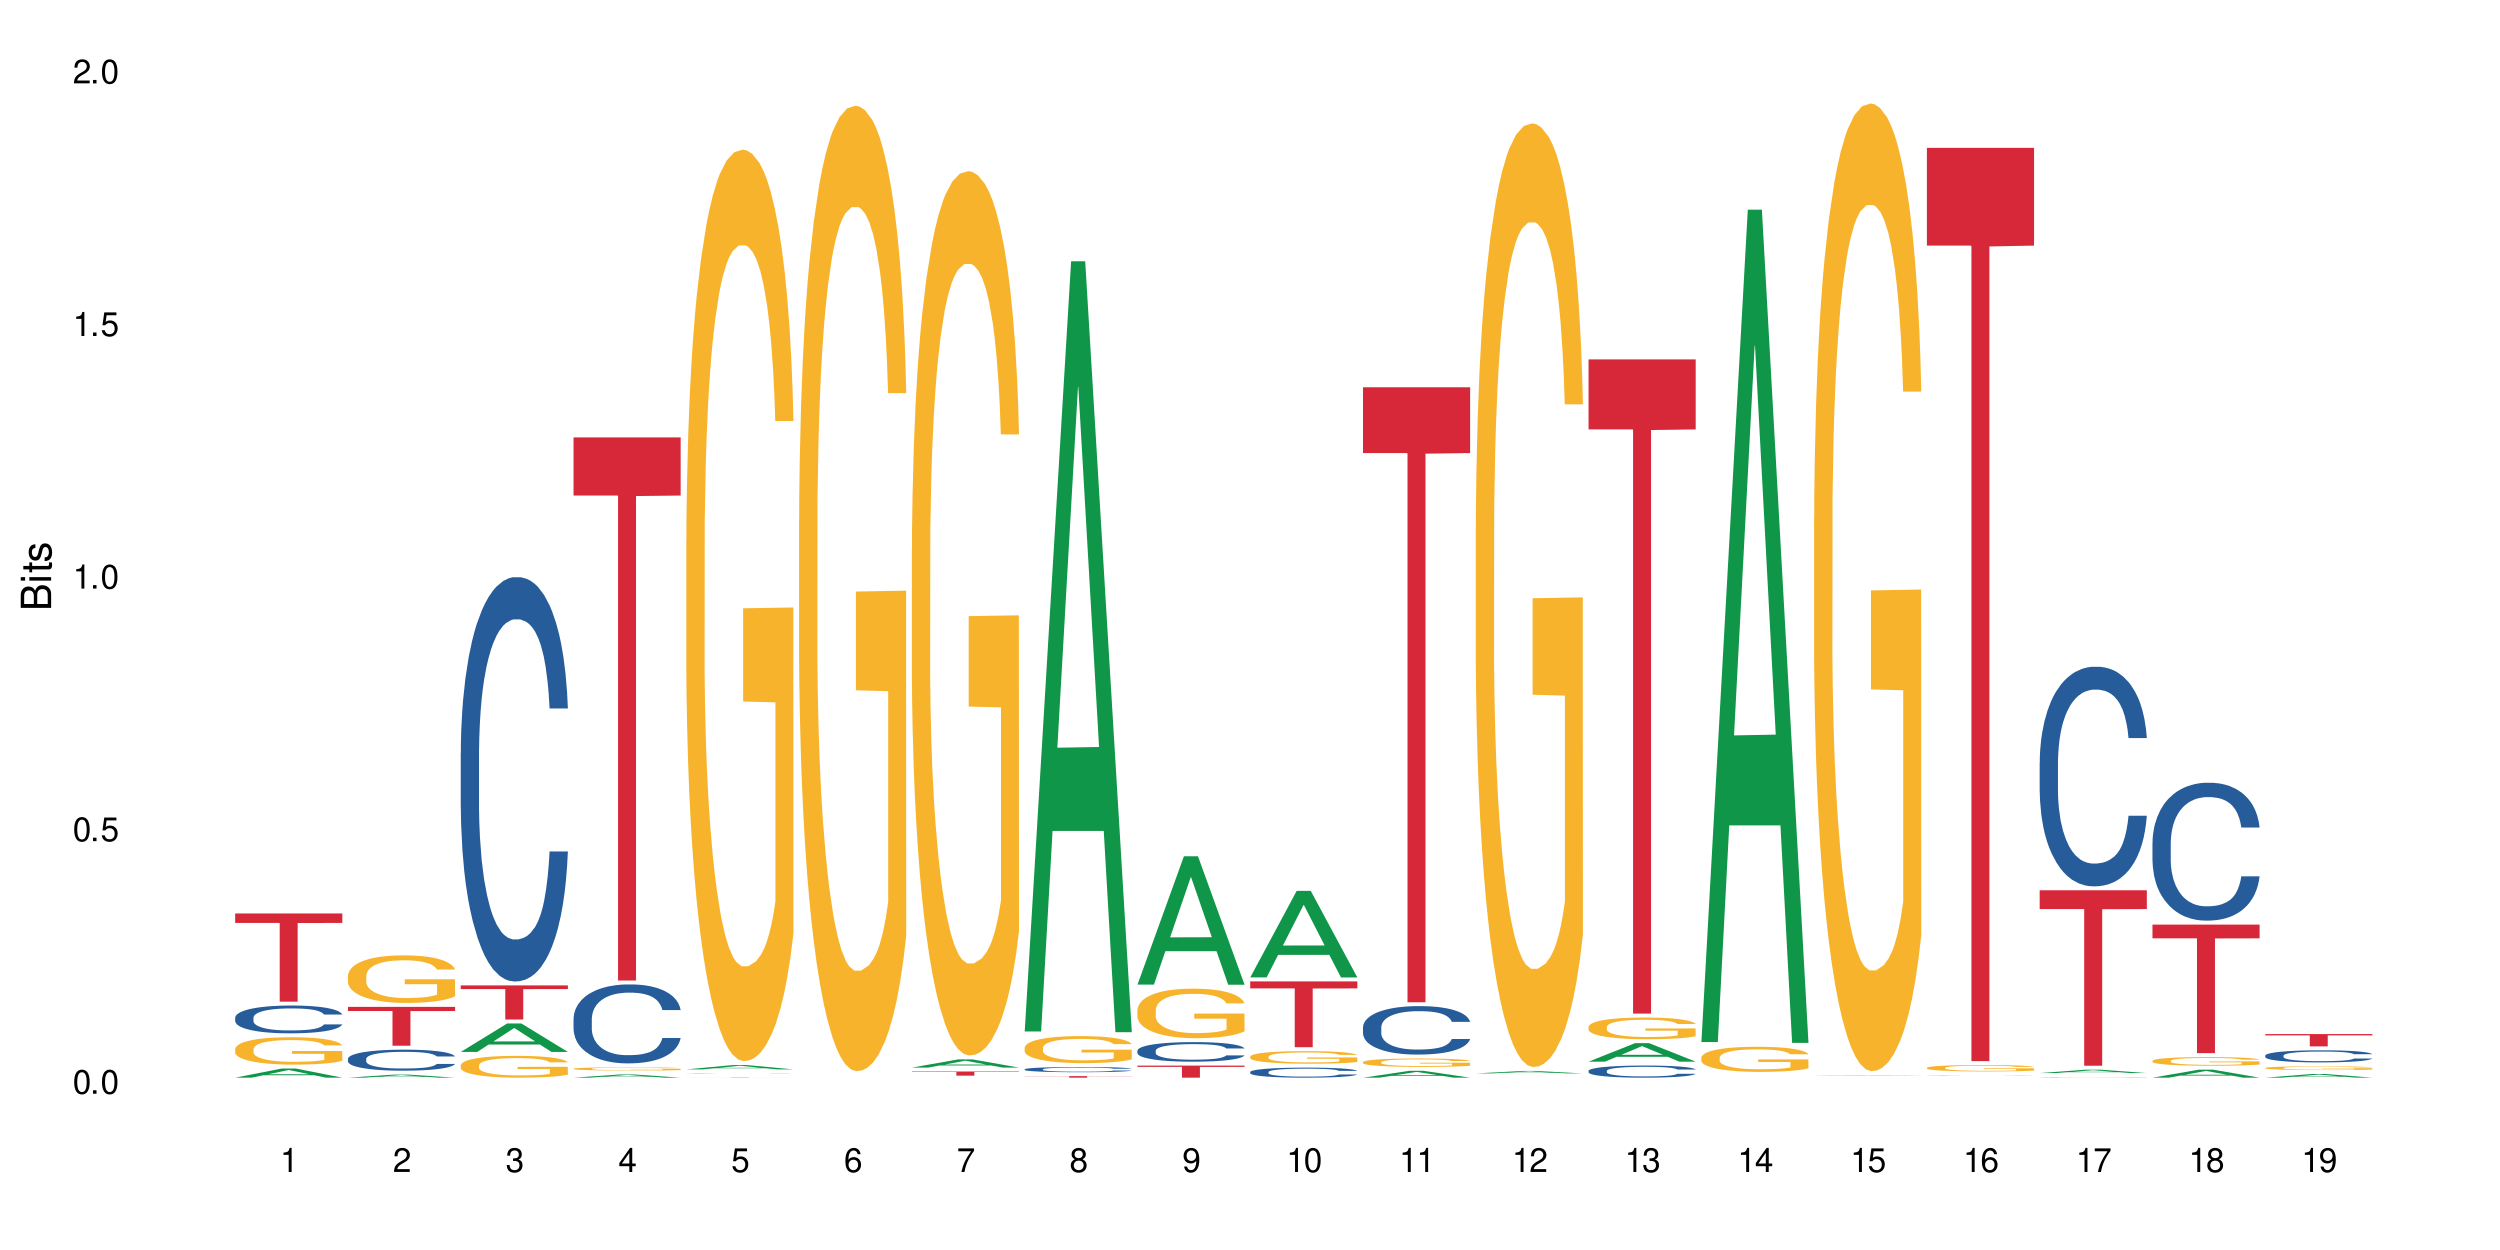 <?xml version="1.0" encoding="UTF-8"?>
<svg xmlns="http://www.w3.org/2000/svg" xmlns:xlink="http://www.w3.org/1999/xlink" width="720" height="360" viewBox="0 0 720 360">
<defs>
<g>
<g id="glyph-0-0">
</g>
<g id="glyph-0-1">
<path d="M 2.641 -6.938 C 2 -6.938 1.422 -6.656 1.078 -6.172 C 0.641 -5.562 0.406 -4.641 0.406 -3.359 C 0.406 -1.016 1.188 0.219 2.641 0.219 C 4.078 0.219 4.859 -1.016 4.859 -3.297 C 4.859 -4.641 4.656 -5.547 4.203 -6.172 C 3.844 -6.656 3.281 -6.938 2.641 -6.938 Z M 2.641 -6.188 C 3.547 -6.188 4 -5.25 4 -3.375 C 4 -1.406 3.562 -0.484 2.625 -0.484 C 1.734 -0.484 1.281 -1.438 1.281 -3.344 C 1.281 -5.25 1.734 -6.188 2.641 -6.188 Z M 2.641 -6.188 "/>
</g>
<g id="glyph-0-2">
<path d="M 1.828 -1 L 0.828 -1 L 0.828 0 L 1.828 0 Z M 1.828 -1 "/>
</g>
<g id="glyph-0-3">
<path d="M 4.562 -6.797 L 1.062 -6.797 L 0.547 -3.094 L 1.328 -3.094 C 1.719 -3.562 2.047 -3.734 2.578 -3.734 C 3.484 -3.734 4.062 -3.109 4.062 -2.094 C 4.062 -1.125 3.484 -0.531 2.578 -0.531 C 1.828 -0.531 1.375 -0.906 1.188 -1.672 L 0.328 -1.672 C 0.453 -1.109 0.547 -0.844 0.75 -0.594 C 1.125 -0.078 1.828 0.219 2.594 0.219 C 3.969 0.219 4.922 -0.781 4.922 -2.219 C 4.922 -3.562 4.031 -4.484 2.719 -4.484 C 2.25 -4.484 1.859 -4.359 1.469 -4.062 L 1.734 -5.969 L 4.562 -5.969 Z M 4.562 -6.797 "/>
</g>
<g id="glyph-0-4">
<path d="M 2.484 -4.938 L 2.484 0 L 3.328 0 L 3.328 -6.938 L 2.766 -6.938 C 2.469 -5.875 2.281 -5.734 0.984 -5.562 L 0.984 -4.938 Z M 2.484 -4.938 "/>
</g>
<g id="glyph-0-5">
<path d="M 4.859 -0.828 L 1.281 -0.828 C 1.359 -1.406 1.672 -1.781 2.5 -2.281 L 3.469 -2.828 C 4.406 -3.344 4.906 -4.062 4.906 -4.906 C 4.906 -5.484 4.672 -6.031 4.266 -6.406 C 3.859 -6.766 3.375 -6.938 2.719 -6.938 C 1.859 -6.938 1.219 -6.625 0.844 -6.031 C 0.609 -5.672 0.5 -5.234 0.484 -4.531 L 1.328 -4.531 C 1.359 -5.016 1.406 -5.281 1.531 -5.516 C 1.75 -5.938 2.188 -6.203 2.703 -6.203 C 3.469 -6.203 4.031 -5.641 4.031 -4.891 C 4.031 -4.344 3.719 -3.859 3.125 -3.516 L 2.234 -3 C 0.812 -2.172 0.406 -1.531 0.328 -0.016 L 4.859 -0.016 Z M 4.859 -0.828 "/>
</g>
<g id="glyph-0-6">
<path d="M 2.125 -3.188 L 2.578 -3.188 C 3.5 -3.188 3.984 -2.766 3.984 -1.922 C 3.984 -1.062 3.469 -0.531 2.594 -0.531 C 1.656 -0.531 1.203 -1 1.156 -2.016 L 0.312 -2.016 C 0.344 -1.453 0.438 -1.094 0.609 -0.781 C 0.953 -0.109 1.625 0.219 2.547 0.219 C 3.953 0.219 4.859 -0.625 4.859 -1.938 C 4.859 -2.828 4.516 -3.297 3.703 -3.594 C 4.344 -3.844 4.656 -4.328 4.656 -5.031 C 4.656 -6.219 3.875 -6.938 2.578 -6.938 C 1.203 -6.938 0.484 -6.172 0.453 -4.703 L 1.297 -4.703 C 1.312 -5.125 1.344 -5.359 1.453 -5.578 C 1.641 -5.969 2.062 -6.203 2.594 -6.203 C 3.344 -6.203 3.797 -5.75 3.797 -5 C 3.797 -4.516 3.609 -4.219 3.25 -4.047 C 3.016 -3.953 2.703 -3.922 2.125 -3.906 Z M 2.125 -3.188 "/>
</g>
<g id="glyph-0-7">
<path d="M 3.141 -1.672 L 3.141 0 L 3.984 0 L 3.984 -1.672 L 4.984 -1.672 L 4.984 -2.438 L 3.984 -2.438 L 3.984 -6.938 L 3.359 -6.938 L 0.266 -2.578 L 0.266 -1.672 Z M 3.141 -2.438 L 1 -2.438 L 3.141 -5.5 Z M 3.141 -2.438 "/>
</g>
<g id="glyph-0-8">
<path d="M 4.781 -5.125 C 4.609 -6.266 3.891 -6.938 2.844 -6.938 C 2.094 -6.938 1.422 -6.578 1.031 -5.953 C 0.594 -5.266 0.406 -4.422 0.406 -3.172 C 0.406 -2 0.578 -1.25 0.984 -0.641 C 1.359 -0.078 1.953 0.219 2.703 0.219 C 3.984 0.219 4.922 -0.75 4.922 -2.094 C 4.922 -3.375 4.062 -4.281 2.844 -4.281 C 2.172 -4.281 1.641 -4.031 1.281 -3.516 C 1.281 -5.234 1.828 -6.188 2.797 -6.188 C 3.391 -6.188 3.797 -5.797 3.938 -5.125 Z M 2.734 -3.531 C 3.547 -3.531 4.062 -2.953 4.062 -2.031 C 4.062 -1.156 3.484 -0.531 2.703 -0.531 C 1.922 -0.531 1.328 -1.188 1.328 -2.078 C 1.328 -2.938 1.906 -3.531 2.734 -3.531 Z M 2.734 -3.531 "/>
</g>
<g id="glyph-0-9">
<path d="M 4.984 -6.797 L 0.438 -6.797 L 0.438 -5.969 L 4.109 -5.969 C 2.5 -3.656 1.828 -2.234 1.328 0 L 2.219 0 C 2.594 -2.172 3.453 -4.047 4.984 -6.094 Z M 4.984 -6.797 "/>
</g>
<g id="glyph-0-10">
<path d="M 3.75 -3.656 C 4.469 -4.094 4.688 -4.438 4.688 -5.078 C 4.688 -6.172 3.844 -6.938 2.641 -6.938 C 1.438 -6.938 0.594 -6.172 0.594 -5.094 C 0.594 -4.438 0.812 -4.094 1.516 -3.656 C 0.734 -3.266 0.359 -2.703 0.359 -1.922 C 0.359 -0.656 1.281 0.219 2.641 0.219 C 3.984 0.219 4.922 -0.656 4.922 -1.922 C 4.922 -2.703 4.531 -3.266 3.75 -3.656 Z M 2.641 -6.188 C 3.359 -6.188 3.812 -5.75 3.812 -5.062 C 3.812 -4.406 3.344 -3.984 2.641 -3.984 C 1.922 -3.984 1.453 -4.406 1.453 -5.078 C 1.453 -5.75 1.922 -6.188 2.641 -6.188 Z M 2.641 -3.266 C 3.484 -3.266 4.062 -2.719 4.062 -1.906 C 4.062 -1.078 3.484 -0.531 2.625 -0.531 C 1.797 -0.531 1.219 -1.094 1.219 -1.906 C 1.219 -2.719 1.781 -3.266 2.641 -3.266 Z M 2.641 -3.266 "/>
</g>
<g id="glyph-0-11">
<path d="M 0.516 -1.578 C 0.672 -0.453 1.406 0.219 2.438 0.219 C 3.188 0.219 3.859 -0.141 4.266 -0.766 C 4.688 -1.453 4.891 -2.297 4.891 -3.547 C 4.891 -4.719 4.703 -5.453 4.312 -6.078 C 3.938 -6.641 3.344 -6.938 2.594 -6.938 C 1.297 -6.938 0.359 -5.969 0.359 -4.625 C 0.359 -3.344 1.234 -2.453 2.453 -2.453 C 3.094 -2.453 3.578 -2.672 4.016 -3.203 C 4 -1.484 3.469 -0.531 2.5 -0.531 C 1.906 -0.531 1.484 -0.906 1.359 -1.578 Z M 2.578 -6.203 C 3.375 -6.203 3.969 -5.531 3.969 -4.641 C 3.969 -3.797 3.391 -3.188 2.547 -3.188 C 1.734 -3.188 1.234 -3.766 1.234 -4.688 C 1.234 -5.562 1.797 -6.203 2.578 -6.203 Z M 2.578 -6.203 "/>
</g>
<g id="glyph-1-0">
</g>
<g id="glyph-1-1">
<path d="M 0 -0.953 L 0 -4.891 C 0 -5.719 -0.234 -6.344 -0.734 -6.797 C -1.188 -7.234 -1.812 -7.469 -2.5 -7.469 C -3.547 -7.469 -4.188 -7 -4.625 -5.875 C -4.984 -6.688 -5.625 -7.094 -6.531 -7.094 C -7.172 -7.094 -7.734 -6.859 -8.141 -6.391 C -8.562 -5.922 -8.75 -5.344 -8.75 -4.5 L -8.75 -0.953 Z M -4.984 -2.062 L -7.766 -2.062 L -7.766 -4.219 C -7.766 -4.844 -7.688 -5.203 -7.453 -5.5 C -7.219 -5.812 -6.859 -5.969 -6.375 -5.969 C -5.891 -5.969 -5.531 -5.812 -5.297 -5.5 C -5.062 -5.203 -4.984 -4.844 -4.984 -4.219 Z M -0.984 -2.062 L -4 -2.062 L -4 -4.781 C -4 -5.766 -3.438 -6.359 -2.484 -6.359 C -1.547 -6.359 -0.984 -5.766 -0.984 -4.781 Z M -0.984 -2.062 "/>
</g>
<g id="glyph-1-2">
<path d="M -6.281 -1.797 L -6.281 -0.797 L 0 -0.797 L 0 -1.797 Z M -8.75 -1.797 L -8.75 -0.797 L -7.484 -0.797 L -7.484 -1.797 Z M -8.75 -1.797 "/>
</g>
<g id="glyph-1-3">
<path d="M -6.281 -3.047 L -6.281 -2.016 L -8.016 -2.016 L -8.016 -1.016 L -6.281 -1.016 L -6.281 -0.172 L -5.469 -0.172 L -5.469 -1.016 L -0.719 -1.016 C -0.078 -1.016 0.281 -1.453 0.281 -2.234 C 0.281 -2.5 0.25 -2.719 0.188 -3.047 L -0.641 -3.047 C -0.609 -2.906 -0.594 -2.766 -0.594 -2.562 C -0.594 -2.141 -0.719 -2.016 -1.156 -2.016 L -5.469 -2.016 L -5.469 -3.047 Z M -6.281 -3.047 "/>
</g>
<g id="glyph-1-4">
<path d="M -4.531 -5.25 C -5.766 -5.25 -6.469 -4.422 -6.469 -2.969 C -6.469 -1.516 -5.719 -0.562 -4.547 -0.562 C -3.562 -0.562 -3.094 -1.062 -2.734 -2.562 L -2.516 -3.484 C -2.344 -4.188 -2.094 -4.469 -1.641 -4.469 C -1.047 -4.469 -0.641 -3.875 -0.641 -3 C -0.641 -2.453 -0.797 -2 -1.062 -1.75 C -1.25 -1.594 -1.422 -1.531 -1.875 -1.469 L -1.875 -0.406 C -0.422 -0.453 0.281 -1.266 0.281 -2.922 C 0.281 -4.5 -0.5 -5.516 -1.719 -5.516 C -2.656 -5.516 -3.172 -4.984 -3.469 -3.734 L -3.703 -2.766 C -3.891 -1.953 -4.156 -1.609 -4.594 -1.609 C -5.188 -1.609 -5.547 -2.125 -5.547 -2.938 C -5.547 -3.75 -5.203 -4.172 -4.531 -4.203 Z M -4.531 -5.25 "/>
</g>
</g>
</defs>
<rect x="-72" y="-36" width="864" height="432" fill="rgb(100%, 100%, 100%)" fill-opacity="1"/>
<path fill-rule="nonzero" fill="rgb(6.275%, 58.824%, 28.235%)" fill-opacity="1" d="M 67.73 310.367 L 67.766 310.363 L 81.117 307.738 L 85.172 307.738 L 98.59 310.371 L 93.875 310.371 L 90.512 309.684 L 75.773 309.684 L 72.477 310.367 L 67.73 310.367 L 77.191 309.398 L 89.16 309.398 L 83.191 308.168 L 83.125 308.168 L 83.059 308.176 L 77.16 309.398 L 77.191 309.398 Z M 67.73 310.367 "/>
<path fill-rule="nonzero" fill="rgb(14.51%, 36.078%, 60%)" fill-opacity="1" d="M 67.73 293.078 L 67.77 293.07 L 67.77 292.895 L 67.883 292.617 L 68.145 292.27 L 68.41 292.027 L 69.086 291.594 L 70.027 291.18 L 71.004 290.855 L 71.719 290.668 L 72.359 290.52 L 73.828 290.25 L 74.77 290.113 L 75.785 289.988 L 77.027 289.863 L 77.93 289.789 L 79.961 289.672 L 81.465 289.621 L 82.633 289.602 L 85.152 289.602 L 86.66 289.629 L 87.75 289.664 L 88.953 289.723 L 89.969 289.789 L 91.738 289.949 L 93.32 290.156 L 94.035 290.273 L 95.164 290.5 L 96.027 290.719 L 96.633 290.91 L 97.309 291.18 L 97.91 291.508 L 98.363 291.879 L 98.59 292.195 L 93.32 292.195 L 93.055 291.902 L 92.754 291.676 L 92.191 291.375 L 91.625 291.164 L 90.836 290.953 L 90.121 290.812 L 89.145 290.676 L 88.277 290.586 L 87.375 290.52 L 86.508 290.477 L 84.852 290.434 L 82.934 290.434 L 82.219 290.449 L 80.75 290.508 L 79.961 290.559 L 78.832 290.66 L 78.043 290.754 L 77.102 290.902 L 76.461 291.023 L 75.672 291.215 L 75.105 291.383 L 74.469 291.625 L 74.09 291.809 L 73.75 292.012 L 73.449 292.254 L 73.227 292.508 L 73.074 292.781 L 73 293.043 L 73 294.176 L 73.074 294.438 L 73.262 294.746 L 73.75 295.191 L 74.469 295.578 L 75.293 295.887 L 76.086 296.105 L 76.535 296.207 L 77.137 296.324 L 78.078 296.473 L 79.434 296.617 L 80.223 296.676 L 81.43 296.734 L 82.672 296.762 L 84.324 296.762 L 85.793 296.734 L 86.773 296.699 L 87.789 296.641 L 89.18 296.516 L 90.047 296.398 L 90.797 296.258 L 91.363 296.121 L 91.738 296.004 L 92.305 295.777 L 92.754 295.527 L 93.094 295.273 L 93.32 295.023 L 98.59 295.023 L 98.363 295.316 L 98.023 295.602 L 97.684 295.812 L 97.156 296.07 L 96.555 296.297 L 95.691 296.551 L 94.977 296.719 L 94.035 296.902 L 93.168 297.043 L 92.227 297.164 L 90.836 297.312 L 89.934 297.383 L 88.953 297.449 L 87.789 297.508 L 86.32 297.559 L 84.738 297.59 L 83.273 297.598 L 81.691 297.582 L 80.523 297.555 L 78.984 297.488 L 77.062 297.355 L 75.672 297.215 L 74.578 297.078 L 73.641 296.93 L 72.586 296.734 L 71.23 296.414 L 70.402 296.164 L 69.84 295.961 L 69.199 295.676 L 68.746 295.418 L 68.219 295.008 L 67.844 294.488 L 67.73 294.09 Z M 67.73 293.078 "/>
<path fill-rule="nonzero" fill="rgb(96.863%, 70.196%, 16.863%)" fill-opacity="1" d="M 67.73 302.102 L 67.77 302.094 L 67.77 301.953 L 67.918 301.629 L 68.297 301.18 L 68.785 300.812 L 69.312 300.523 L 69.648 300.375 L 70.215 300.156 L 70.703 300 L 71.945 299.676 L 73.527 299.371 L 74.391 299.242 L 75.371 299.121 L 76.762 298.984 L 77.402 298.934 L 79.359 298.816 L 81.578 298.746 L 84.023 298.723 L 85.152 298.73 L 86.695 298.758 L 88.805 298.84 L 90.008 298.91 L 90.949 298.984 L 91.926 299.078 L 93.133 299.219 L 94.262 299.395 L 95.164 299.566 L 96.066 299.781 L 96.82 300.012 L 97.461 300.266 L 98.023 300.566 L 98.363 300.82 L 98.59 301.07 L 93.355 301.07 L 93.055 300.82 L 92.719 300.625 L 92.152 300.387 L 91.59 300.215 L 91.023 300.078 L 89.969 299.891 L 89.066 299.773 L 87.938 299.676 L 86.848 299.609 L 85.605 299.566 L 84.852 299.551 L 82.859 299.551 L 81.051 299.602 L 80 299.66 L 79.246 299.719 L 78.191 299.824 L 77.551 299.914 L 77.176 299.969 L 76.047 300.191 L 75.293 300.395 L 74.879 300.531 L 74.355 300.746 L 73.977 300.941 L 73.562 301.23 L 73.34 301.445 L 73.035 301.938 L 73 303.234 L 73.113 303.508 L 73.34 303.805 L 73.641 304.062 L 74.09 304.336 L 74.543 304.547 L 75.332 304.824 L 76.008 305.012 L 76.535 305.137 L 77.551 305.332 L 77.965 305.395 L 78.945 305.523 L 79.961 305.625 L 81.203 305.711 L 82.145 305.754 L 83.648 305.793 L 85.566 305.793 L 87.824 305.75 L 89.254 305.691 L 90.234 305.633 L 90.875 305.582 L 91.664 305.504 L 92.227 305.43 L 92.754 305.352 L 93.395 305.23 L 93.395 303.508 L 84.102 303.5 L 84.102 302.691 L 98.551 302.688 L 98.59 305.504 L 97.797 305.699 L 96.82 305.887 L 95.879 306.027 L 94.898 306.152 L 93.508 306.289 L 92.379 306.375 L 90.648 306.477 L 89.066 306.539 L 87.41 306.582 L 85.945 306.605 L 84.215 306.613 L 82.672 306.598 L 81.016 306.555 L 79.699 306.496 L 78.492 306.426 L 77.289 306.332 L 75.785 306.18 L 74.805 306.059 L 73.789 305.906 L 72.773 305.727 L 71.871 305.531 L 71.27 305.379 L 70.668 305.207 L 70.027 304.992 L 69.426 304.746 L 68.973 304.523 L 68.559 304.27 L 68.258 304.035 L 67.957 303.711 L 67.805 303.449 L 67.73 303.227 Z M 67.73 302.102 "/>
<path fill-rule="nonzero" fill="rgb(83.922%, 15.686%, 22.353%)" fill-opacity="1" d="M 67.73 263.086 L 98.59 263.086 L 98.59 265.805 L 85.727 265.828 L 85.727 288.473 L 80.555 288.473 L 80.555 265.852 L 80.48 265.805 L 67.73 265.805 Z M 67.73 263.086 "/>
<path fill-rule="nonzero" fill="rgb(6.275%, 58.824%, 28.235%)" fill-opacity="1" d="M 100.211 310.367 L 100.246 310.367 L 113.598 309.48 L 117.652 309.48 L 131.07 310.371 L 126.355 310.371 L 122.992 310.137 L 108.258 310.137 L 104.961 310.367 L 100.211 310.367 L 109.672 310.043 L 121.641 310.039 L 115.672 309.625 L 115.609 309.625 L 115.543 309.629 L 109.641 310.039 L 109.672 310.043 Z M 100.211 310.367 "/>
<path fill-rule="nonzero" fill="rgb(14.51%, 36.078%, 60%)" fill-opacity="1" d="M 100.211 304.938 L 100.25 304.934 L 100.25 304.801 L 100.363 304.59 L 100.625 304.324 L 100.891 304.141 L 101.566 303.816 L 102.508 303.5 L 103.484 303.258 L 104.199 303.113 L 104.84 303.004 L 106.309 302.801 L 107.25 302.695 L 108.266 302.602 L 109.508 302.508 L 110.41 302.449 L 112.441 302.363 L 113.945 302.324 L 115.113 302.309 L 117.637 302.309 L 119.141 302.328 L 120.23 302.355 L 121.438 302.402 L 122.453 302.449 L 124.219 302.574 L 125.801 302.727 L 126.516 302.816 L 127.645 302.988 L 128.512 303.152 L 129.113 303.297 L 129.789 303.5 L 130.391 303.75 L 130.844 304.031 L 131.07 304.27 L 125.801 304.27 L 125.539 304.047 L 125.234 303.879 L 124.672 303.652 L 124.105 303.492 L 123.316 303.328 L 122.602 303.227 L 121.625 303.121 L 120.758 303.055 L 119.855 303.004 L 118.988 302.969 L 117.332 302.938 L 115.414 302.938 L 114.699 302.949 L 113.23 302.992 L 112.441 303.031 L 111.312 303.109 L 110.523 303.18 L 109.582 303.293 L 108.941 303.387 L 108.152 303.527 L 107.586 303.656 L 106.949 303.84 L 106.57 303.977 L 106.234 304.133 L 105.934 304.312 L 105.707 304.508 L 105.555 304.711 L 105.48 304.91 L 105.48 305.766 L 105.555 305.965 L 105.742 306.199 L 106.234 306.535 L 106.949 306.828 L 107.777 307.062 L 108.566 307.227 L 109.016 307.305 L 109.621 307.395 L 110.559 307.504 L 111.914 307.613 L 112.707 307.656 L 113.91 307.703 L 115.152 307.723 L 116.809 307.723 L 118.273 307.703 L 119.254 307.676 L 120.27 307.629 L 121.66 307.535 L 122.527 307.449 L 123.281 307.344 L 123.844 307.238 L 124.219 307.148 L 124.785 306.977 L 125.234 306.789 L 125.574 306.598 L 125.801 306.41 L 131.07 306.41 L 130.844 306.629 L 130.504 306.844 L 130.164 307.004 L 129.641 307.199 L 129.035 307.371 L 128.172 307.562 L 127.457 307.691 L 126.516 307.828 L 125.648 307.934 L 124.711 308.027 L 123.316 308.141 L 122.414 308.195 L 121.438 308.242 L 120.27 308.289 L 118.801 308.328 L 117.223 308.348 L 115.754 308.355 L 114.172 308.344 L 113.008 308.32 L 111.465 308.273 L 109.543 308.172 L 108.152 308.066 L 107.062 307.961 L 106.121 307.852 L 105.066 307.703 L 103.711 307.457 L 102.883 307.27 L 102.32 307.117 L 101.68 306.902 L 101.227 306.707 L 100.703 306.398 L 100.324 306.004 L 100.211 305.703 Z M 100.211 304.938 "/>
<path fill-rule="nonzero" fill="rgb(96.863%, 70.196%, 16.863%)" fill-opacity="1" d="M 100.211 281.012 L 100.25 281 L 100.25 280.75 L 100.398 280.188 L 100.777 279.41 L 101.266 278.773 L 101.793 278.273 L 102.133 278.008 L 102.695 277.633 L 103.184 277.359 L 104.426 276.797 L 106.008 276.27 L 106.871 276.043 L 107.852 275.832 L 109.242 275.594 L 109.883 275.508 L 111.84 275.305 L 114.059 275.18 L 116.508 275.145 L 117.637 275.156 L 119.18 275.207 L 121.285 275.344 L 122.488 275.469 L 123.43 275.594 L 124.41 275.758 L 125.613 276.008 L 126.742 276.309 L 127.645 276.609 L 128.547 276.984 L 129.301 277.383 L 129.941 277.82 L 130.504 278.348 L 130.844 278.785 L 131.07 279.223 L 125.84 279.223 L 125.539 278.785 L 125.199 278.449 L 124.633 278.035 L 124.07 277.734 L 123.504 277.496 L 122.453 277.172 L 121.547 276.973 L 120.418 276.797 L 119.328 276.684 L 118.086 276.609 L 117.332 276.582 L 115.34 276.582 L 113.531 276.672 L 112.48 276.77 L 111.727 276.871 L 110.672 277.059 L 110.035 277.207 L 109.656 277.309 L 108.527 277.695 L 107.777 278.047 L 107.363 278.285 L 106.836 278.66 L 106.457 279 L 106.043 279.5 L 105.82 279.875 L 105.52 280.727 L 105.48 282.977 L 105.594 283.453 L 105.82 283.969 L 106.121 284.418 L 106.57 284.895 L 107.023 285.258 L 107.812 285.746 L 108.492 286.07 L 109.016 286.281 L 110.035 286.621 L 110.449 286.734 L 111.426 286.957 L 112.441 287.133 L 113.684 287.285 L 114.625 287.359 L 116.129 287.422 L 118.051 287.422 L 120.309 287.348 L 121.738 287.246 L 122.715 287.145 L 123.355 287.059 L 124.145 286.922 L 124.711 286.797 L 125.234 286.656 L 125.875 286.445 L 125.875 283.453 L 116.582 283.441 L 116.582 282.039 L 131.031 282.027 L 131.07 286.922 L 130.277 287.258 L 129.301 287.582 L 128.359 287.836 L 127.383 288.047 L 125.988 288.285 L 124.859 288.434 L 123.129 288.609 L 121.547 288.723 L 119.895 288.797 L 118.426 288.836 L 116.695 288.848 L 115.152 288.824 L 113.496 288.746 L 112.18 288.648 L 110.973 288.523 L 109.77 288.359 L 108.266 288.098 L 107.285 287.883 L 106.27 287.621 L 105.254 287.309 L 104.352 286.969 L 103.75 286.707 L 103.148 286.406 L 102.508 286.031 L 101.906 285.605 L 101.453 285.219 L 101.039 284.781 L 100.738 284.367 L 100.438 283.805 L 100.289 283.355 L 100.211 282.965 Z M 100.211 281.012 "/>
<path fill-rule="nonzero" fill="rgb(83.922%, 15.686%, 22.353%)" fill-opacity="1" d="M 100.211 289.977 L 131.07 289.977 L 131.07 291.176 L 118.207 291.184 L 118.207 301.18 L 113.035 301.18 L 113.035 291.195 L 112.961 291.176 L 100.211 291.176 Z M 100.211 289.977 "/>
<path fill-rule="nonzero" fill="rgb(6.275%, 58.824%, 28.235%)" fill-opacity="1" d="M 132.691 302.957 L 132.727 302.949 L 146.078 294.75 L 150.133 294.75 L 163.551 302.961 L 158.836 302.961 L 155.473 300.82 L 140.738 300.82 L 137.441 302.957 L 132.691 302.957 L 142.156 299.934 L 154.121 299.926 L 148.156 296.094 L 148.09 296.086 L 148.023 296.109 L 142.121 299.926 L 142.156 299.934 Z M 132.691 302.957 "/>
<path fill-rule="nonzero" fill="rgb(14.51%, 36.078%, 60%)" fill-opacity="1" d="M 132.691 216.914 L 132.73 216.805 L 132.73 214.254 L 132.844 210.207 L 133.105 205.102 L 133.371 201.59 L 134.047 195.312 L 134.988 189.246 L 135.969 184.562 L 136.684 181.797 L 137.32 179.668 L 138.789 175.73 L 139.73 173.711 L 140.746 171.898 L 141.988 170.09 L 142.891 169.027 L 144.922 167.324 L 146.43 166.578 L 147.594 166.262 L 150.117 166.262 L 151.621 166.688 L 152.711 167.219 L 153.918 168.07 L 154.934 169.027 L 156.703 171.367 L 158.281 174.348 L 158.996 176.051 L 160.125 179.348 L 160.992 182.543 L 161.594 185.309 L 162.27 189.246 L 162.871 194.035 L 163.324 199.461 L 163.551 204.035 L 158.281 204.035 L 158.02 199.781 L 157.719 196.48 L 157.152 192.117 L 156.59 189.031 L 155.797 185.945 L 155.082 183.926 L 154.105 181.902 L 153.238 180.625 L 152.336 179.668 L 151.469 179.031 L 149.816 178.391 L 147.895 178.391 L 147.18 178.605 L 145.715 179.457 L 144.922 180.199 L 143.793 181.691 L 143.004 183.074 L 142.062 185.203 L 141.422 187.012 L 140.633 189.777 L 140.07 192.227 L 139.43 195.738 L 139.051 198.398 L 138.715 201.375 L 138.414 204.887 L 138.188 208.613 L 138.035 212.551 L 137.961 216.379 L 137.961 232.875 L 138.035 236.703 L 138.227 241.176 L 138.715 247.664 L 139.43 253.305 L 140.258 257.773 L 141.047 260.969 L 141.5 262.457 L 142.102 264.16 L 143.043 266.289 L 144.395 268.414 L 145.188 269.266 L 146.391 270.117 L 147.633 270.543 L 149.289 270.543 L 150.754 270.117 L 151.734 269.586 L 152.75 268.734 L 154.141 266.926 L 155.008 265.223 L 155.762 263.203 L 156.324 261.18 L 156.703 259.477 L 157.266 256.18 L 157.719 252.559 L 158.055 248.836 L 158.281 245.219 L 163.551 245.219 L 163.324 249.473 L 162.984 253.625 L 162.648 256.711 L 162.121 260.434 L 161.52 263.734 L 160.652 267.457 L 159.938 269.906 L 158.996 272.566 L 158.133 274.586 L 157.191 276.398 L 155.797 278.523 L 154.895 279.59 L 153.918 280.547 L 152.75 281.398 L 151.281 282.145 L 149.703 282.57 L 148.234 282.676 L 146.652 282.461 L 145.488 282.035 L 143.945 281.078 L 142.023 279.164 L 140.633 277.141 L 139.543 275.121 L 138.602 272.992 L 137.547 270.117 L 136.191 265.438 L 135.363 261.816 L 134.801 258.84 L 134.16 254.688 L 133.711 250.965 L 133.184 245.004 L 132.805 237.449 L 132.691 231.598 Z M 132.691 216.914 "/>
<path fill-rule="nonzero" fill="rgb(96.863%, 70.196%, 16.863%)" fill-opacity="1" d="M 132.691 306.781 L 132.73 306.773 L 132.73 306.66 L 132.883 306.402 L 133.258 306.047 L 133.746 305.754 L 134.273 305.523 L 134.613 305.402 L 135.176 305.23 L 135.664 305.105 L 136.906 304.848 L 138.488 304.605 L 139.355 304.504 L 140.332 304.406 L 141.723 304.297 L 142.363 304.258 L 144.32 304.164 L 146.543 304.105 L 148.988 304.09 L 150.117 304.094 L 151.66 304.117 L 153.766 304.18 L 154.969 304.238 L 155.91 304.297 L 156.891 304.371 L 158.094 304.484 L 159.223 304.621 L 160.125 304.762 L 161.027 304.934 L 161.781 305.117 L 162.422 305.316 L 162.984 305.559 L 163.324 305.758 L 163.551 305.961 L 158.32 305.961 L 158.02 305.758 L 157.68 305.605 L 157.113 305.414 L 156.551 305.277 L 155.984 305.168 L 154.934 305.02 L 154.031 304.926 L 152.902 304.848 L 151.809 304.797 L 150.566 304.762 L 149.816 304.75 L 147.82 304.75 L 146.016 304.789 L 144.961 304.836 L 144.207 304.883 L 143.156 304.969 L 142.516 305.035 L 142.137 305.082 L 141.008 305.258 L 140.258 305.422 L 139.844 305.527 L 139.316 305.703 L 138.941 305.855 L 138.527 306.086 L 138.301 306.258 L 138 306.648 L 137.961 307.68 L 138.074 307.898 L 138.301 308.133 L 138.602 308.34 L 139.051 308.559 L 139.504 308.723 L 140.293 308.945 L 140.973 309.098 L 141.5 309.195 L 142.516 309.348 L 142.93 309.398 L 143.906 309.504 L 144.922 309.582 L 146.164 309.652 L 147.105 309.688 L 148.609 309.715 L 150.531 309.715 L 152.789 309.68 L 154.219 309.637 L 155.195 309.59 L 155.836 309.551 L 156.625 309.488 L 157.191 309.43 L 157.719 309.367 L 158.355 309.27 L 158.355 307.898 L 149.062 307.891 L 149.062 307.25 L 163.512 307.242 L 163.551 309.488 L 162.762 309.641 L 161.781 309.789 L 160.84 309.906 L 159.863 310.004 L 158.469 310.113 L 157.34 310.18 L 155.609 310.262 L 154.031 310.312 L 152.375 310.348 L 150.906 310.363 L 149.176 310.371 L 147.633 310.359 L 145.977 310.324 L 144.66 310.277 L 143.457 310.219 L 142.25 310.145 L 140.746 310.027 L 139.766 309.93 L 138.75 309.809 L 137.734 309.664 L 136.832 309.508 L 136.23 309.391 L 135.629 309.25 L 134.988 309.078 L 134.387 308.883 L 133.934 308.707 L 133.52 308.504 L 133.219 308.316 L 132.918 308.059 L 132.77 307.852 L 132.691 307.676 Z M 132.691 306.781 "/>
<path fill-rule="nonzero" fill="rgb(83.922%, 15.686%, 22.353%)" fill-opacity="1" d="M 132.691 283.801 L 163.551 283.801 L 163.551 284.852 L 150.691 284.863 L 150.691 293.625 L 145.516 293.625 L 145.516 284.871 L 145.441 284.852 L 132.691 284.852 Z M 132.691 283.801 "/>
<path fill-rule="nonzero" fill="rgb(6.275%, 58.824%, 28.235%)" fill-opacity="1" d="M 165.176 310.367 L 165.207 310.367 L 178.559 309.441 L 182.613 309.441 L 196.031 310.371 L 191.316 310.371 L 187.953 310.125 L 173.219 310.125 L 169.922 310.367 L 165.176 310.367 L 174.637 310.027 L 186.602 310.027 L 180.637 309.59 L 180.57 309.59 L 180.504 309.594 L 174.602 310.027 L 174.637 310.027 Z M 165.176 310.367 "/>
<path fill-rule="nonzero" fill="rgb(14.51%, 36.078%, 60%)" fill-opacity="1" d="M 165.176 293.414 L 165.211 293.395 L 165.211 292.895 L 165.324 292.105 L 165.59 291.109 L 165.852 290.422 L 166.527 289.195 L 167.469 288.012 L 168.449 287.098 L 169.164 286.559 L 169.801 286.141 L 171.27 285.371 L 172.211 284.977 L 173.227 284.625 L 174.469 284.273 L 175.371 284.062 L 177.402 283.73 L 178.91 283.586 L 180.074 283.523 L 182.598 283.523 L 184.102 283.605 L 185.195 283.711 L 186.398 283.875 L 187.414 284.062 L 189.184 284.52 L 190.762 285.102 L 191.477 285.434 L 192.605 286.078 L 193.473 286.703 L 194.074 287.242 L 194.75 288.012 L 195.355 288.945 L 195.805 290.008 L 196.031 290.898 L 190.762 290.898 L 190.5 290.07 L 190.199 289.426 L 189.633 288.574 L 189.07 287.969 L 188.277 287.367 L 187.562 286.973 L 186.586 286.578 L 185.719 286.328 L 184.816 286.141 L 183.953 286.016 L 182.297 285.891 L 180.375 285.891 L 179.66 285.934 L 178.195 286.102 L 177.402 286.246 L 176.273 286.535 L 175.484 286.809 L 174.543 287.223 L 173.906 287.574 L 173.113 288.117 L 172.551 288.594 L 171.91 289.281 L 171.535 289.801 L 171.195 290.379 L 170.895 291.066 L 170.668 291.793 L 170.52 292.562 L 170.441 293.312 L 170.441 296.531 L 170.52 297.281 L 170.707 298.152 L 171.195 299.418 L 171.91 300.52 L 172.738 301.395 L 173.527 302.016 L 173.98 302.309 L 174.582 302.641 L 175.523 303.055 L 176.879 303.473 L 177.668 303.637 L 178.871 303.805 L 180.113 303.887 L 181.77 303.887 L 183.238 303.805 L 184.215 303.699 L 185.23 303.535 L 186.625 303.18 L 187.488 302.848 L 188.242 302.453 L 188.805 302.059 L 189.184 301.727 L 189.746 301.082 L 190.199 300.375 L 190.535 299.648 L 190.762 298.941 L 196.031 298.941 L 195.805 299.773 L 195.465 300.582 L 195.129 301.188 L 194.602 301.914 L 194 302.559 L 193.133 303.285 L 192.418 303.762 L 191.477 304.281 L 190.613 304.676 L 189.672 305.031 L 188.277 305.445 L 187.375 305.652 L 186.398 305.84 L 185.23 306.008 L 183.762 306.152 L 182.184 306.234 L 180.715 306.258 L 179.137 306.215 L 177.969 306.133 L 176.426 305.945 L 174.508 305.57 L 173.113 305.176 L 172.023 304.781 L 171.082 304.363 L 170.027 303.805 L 168.672 302.891 L 167.848 302.184 L 167.281 301.602 L 166.641 300.793 L 166.191 300.062 L 165.664 298.898 L 165.285 297.426 L 165.176 296.281 Z M 165.176 293.414 "/>
<path fill-rule="nonzero" fill="rgb(96.863%, 70.196%, 16.863%)" fill-opacity="1" d="M 165.176 307.781 L 165.211 307.781 L 165.211 307.762 L 165.363 307.727 L 165.738 307.672 L 166.227 307.629 L 166.754 307.594 L 167.094 307.578 L 167.656 307.551 L 168.148 307.531 L 169.391 307.496 L 170.969 307.461 L 171.836 307.445 L 172.812 307.43 L 174.207 307.414 L 174.844 307.406 L 176.801 307.395 L 179.023 307.387 L 181.469 307.383 L 182.598 307.383 L 184.141 307.387 L 186.246 307.395 L 187.453 307.406 L 188.391 307.414 L 189.371 307.426 L 190.574 307.441 L 191.703 307.461 L 192.605 307.48 L 193.512 307.508 L 194.262 307.535 L 194.902 307.562 L 195.465 307.602 L 195.805 307.629 L 196.031 307.66 L 190.801 307.66 L 190.5 307.629 L 190.16 307.605 L 189.598 307.578 L 189.031 307.559 L 188.469 307.543 L 187.414 307.52 L 186.512 307.508 L 185.383 307.496 L 184.289 307.488 L 183.047 307.48 L 180.301 307.48 L 178.496 307.484 L 177.441 307.492 L 176.688 307.5 L 175.637 307.512 L 174.996 307.523 L 174.621 307.531 L 173.492 307.555 L 172.738 307.578 L 172.324 307.598 L 171.797 307.621 L 171.422 307.645 L 171.008 307.68 L 170.781 307.703 L 170.48 307.762 L 170.441 307.914 L 170.555 307.945 L 170.781 307.98 L 171.082 308.012 L 171.535 308.043 L 171.984 308.07 L 172.777 308.102 L 173.453 308.125 L 173.98 308.137 L 174.996 308.16 L 175.41 308.168 L 176.387 308.184 L 177.402 308.195 L 178.645 308.207 L 179.586 308.211 L 181.09 308.215 L 183.012 308.215 L 185.27 308.211 L 186.699 308.203 L 187.676 308.195 L 188.316 308.191 L 189.105 308.184 L 189.672 308.172 L 190.199 308.164 L 190.84 308.148 L 190.84 307.945 L 181.543 307.945 L 181.543 307.852 L 195.992 307.852 L 196.031 308.184 L 195.242 308.203 L 194.262 308.227 L 193.32 308.242 L 192.344 308.258 L 190.949 308.273 L 189.82 308.285 L 188.09 308.297 L 186.512 308.305 L 184.855 308.309 L 183.387 308.312 L 180.113 308.312 L 178.457 308.305 L 177.141 308.301 L 175.938 308.289 L 174.73 308.281 L 173.227 308.262 L 172.25 308.246 L 171.234 308.23 L 170.215 308.207 L 168.711 308.168 L 168.109 308.148 L 167.469 308.121 L 166.867 308.094 L 166.414 308.066 L 166 308.035 L 165.699 308.008 L 165.398 307.969 L 165.25 307.941 L 165.176 307.914 Z M 165.176 307.781 "/>
<path fill-rule="nonzero" fill="rgb(83.922%, 15.686%, 22.353%)" fill-opacity="1" d="M 165.176 125.973 L 196.031 125.973 L 196.031 142.715 L 183.172 142.863 L 183.172 282.398 L 177.996 282.398 L 177.996 143.008 L 177.922 142.715 L 165.176 142.715 Z M 165.176 125.973 "/>
<path fill-rule="nonzero" fill="rgb(6.275%, 58.824%, 28.235%)" fill-opacity="1" d="M 197.656 307.988 L 197.688 307.988 L 211.039 306.734 L 215.094 306.734 L 228.512 307.988 L 223.797 307.988 L 220.434 307.66 L 205.699 307.66 L 202.402 307.988 L 197.656 307.988 L 207.117 307.527 L 219.082 307.523 L 213.117 306.941 L 213.051 306.938 L 212.984 306.941 L 207.082 307.523 L 207.117 307.527 Z M 197.656 307.988 "/>
<path fill-rule="nonzero" fill="rgb(14.51%, 36.078%, 60%)" fill-opacity="1" d="M 197.656 309.145 L 197.691 309.145 L 197.691 309.141 L 197.805 309.141 L 198.07 309.137 L 198.332 309.137 L 199.012 309.133 L 199.949 309.129 L 200.93 309.125 L 202.285 309.125 L 203.75 309.121 L 204.691 309.121 L 205.707 309.117 L 221.664 309.117 L 223.242 309.121 L 225.086 309.121 L 225.953 309.125 L 226.555 309.125 L 227.234 309.129 L 227.836 309.133 L 228.285 309.133 L 228.512 309.137 L 223.242 309.137 L 222.98 309.133 L 222.68 309.133 L 222.113 309.129 L 221.551 309.129 L 220.762 309.125 L 217.297 309.125 L 216.434 309.121 L 212.145 309.121 L 210.676 309.125 L 207.023 309.125 L 206.387 309.129 L 205.031 309.129 L 204.391 309.133 L 204.016 309.133 L 203.676 309.137 L 203.375 309.137 L 203.148 309.141 L 203 309.141 L 202.922 309.145 L 202.922 309.152 L 203 309.152 L 203.188 309.156 L 203.676 309.16 L 204.391 309.164 L 205.219 309.164 L 206.008 309.168 L 207.062 309.168 L 208.004 309.172 L 219.105 309.172 L 219.969 309.168 L 221.664 309.168 L 222.227 309.164 L 222.68 309.164 L 223.02 309.16 L 228.512 309.16 L 228.285 309.16 L 227.949 309.164 L 227.609 309.164 L 227.082 309.168 L 226.48 309.168 L 225.613 309.172 L 223.957 309.172 L 223.094 309.176 L 219.855 309.176 L 218.879 309.18 L 208.906 309.18 L 206.988 309.176 L 203.562 309.176 L 202.508 309.172 L 201.156 309.172 L 200.328 309.168 L 199.762 309.168 L 199.121 309.164 L 198.672 309.16 L 198.145 309.16 L 197.77 309.156 L 197.656 309.152 Z M 197.656 309.145 "/>
<path fill-rule="nonzero" fill="rgb(96.863%, 70.196%, 16.863%)" fill-opacity="1" d="M 197.656 155.535 L 197.691 155.293 L 197.691 150.5 L 197.844 139.711 L 198.219 124.848 L 198.707 112.621 L 199.234 103.031 L 199.574 97.996 L 200.141 90.805 L 200.629 85.531 L 201.871 74.742 L 203.449 64.676 L 204.316 60.359 L 205.293 56.285 L 206.688 51.73 L 207.324 50.051 L 209.281 46.215 L 211.504 43.816 L 213.949 43.098 L 215.078 43.34 L 216.621 44.297 L 218.727 46.934 L 219.934 49.332 L 220.875 51.73 L 221.852 54.848 L 223.055 59.641 L 224.184 65.395 L 225.086 71.148 L 225.992 78.34 L 226.742 86.012 L 227.383 94.402 L 227.949 104.473 L 228.285 112.863 L 228.512 121.254 L 223.281 121.254 L 222.98 112.863 L 222.641 106.391 L 222.078 98.477 L 221.512 92.723 L 220.949 88.168 L 219.895 81.938 L 218.992 78.102 L 217.863 74.742 L 216.77 72.586 L 215.531 71.148 L 214.777 70.668 L 212.781 70.668 L 210.977 72.348 L 209.922 74.266 L 209.172 76.184 L 208.117 79.777 L 207.477 82.656 L 207.102 84.574 L 205.973 92.004 L 205.219 98.719 L 204.805 103.273 L 204.277 110.465 L 203.902 116.938 L 203.488 126.527 L 203.262 133.719 L 202.961 150.02 L 202.922 193.172 L 203.035 202.281 L 203.262 212.113 L 203.562 220.742 L 204.016 229.852 L 204.465 236.805 L 205.258 246.156 L 205.934 252.387 L 206.461 256.465 L 207.477 262.938 L 207.891 265.094 L 208.867 269.41 L 209.887 272.766 L 211.125 275.641 L 212.066 277.082 L 213.574 278.277 L 215.492 278.277 L 217.75 276.84 L 219.18 274.922 L 220.156 273.004 L 220.797 271.328 L 221.59 268.688 L 222.152 266.293 L 222.68 263.656 L 223.32 259.578 L 223.32 202.281 L 214.023 202.043 L 214.023 175.191 L 228.473 174.953 L 228.512 268.688 L 227.723 275.164 L 226.742 281.395 L 225.801 286.191 L 224.824 290.266 L 223.434 294.82 L 222.305 297.699 L 220.57 301.055 L 218.992 303.211 L 217.336 304.648 L 215.867 305.367 L 214.137 305.609 L 212.594 305.129 L 210.938 303.691 L 209.621 301.773 L 208.418 299.375 L 207.215 296.258 L 205.707 291.223 L 204.73 287.148 L 203.715 282.113 L 202.699 276.121 L 201.793 269.648 L 201.191 264.613 L 200.59 258.859 L 199.949 251.668 L 199.348 243.516 L 198.898 236.086 L 198.484 227.695 L 198.184 219.785 L 197.883 208.996 L 197.73 200.363 L 197.656 192.934 Z M 197.656 155.535 "/>
<path fill-rule="nonzero" fill="rgb(83.922%, 15.686%, 22.353%)" fill-opacity="1" d="M 197.656 310.305 L 228.512 310.305 L 228.512 310.312 L 215.652 310.312 L 215.652 310.371 L 210.477 310.371 L 210.477 310.312 L 197.656 310.312 Z M 197.656 310.305 "/>
<path fill-rule="nonzero" fill="rgb(96.863%, 70.196%, 16.863%)" fill-opacity="1" d="M 230.137 149.543 L 230.172 149.289 L 230.172 144.211 L 230.324 132.781 L 230.699 117.039 L 231.191 104.09 L 231.715 93.934 L 232.055 88.598 L 232.621 80.98 L 233.109 75.395 L 234.352 63.969 L 235.93 53.305 L 236.797 48.734 L 237.773 44.418 L 239.168 39.59 L 239.809 37.812 L 241.766 33.75 L 243.984 31.211 L 246.43 30.449 L 247.559 30.703 L 249.102 31.719 L 251.211 34.512 L 252.414 37.051 L 253.355 39.59 L 254.332 42.895 L 255.535 47.973 L 256.664 54.066 L 257.57 60.16 L 258.473 67.777 L 259.223 75.902 L 259.863 84.789 L 260.43 95.457 L 260.766 104.344 L 260.992 113.23 L 255.762 113.23 L 255.461 104.344 L 255.121 97.488 L 254.559 89.105 L 253.992 83.012 L 253.43 78.188 L 252.375 71.586 L 251.473 67.523 L 250.344 63.969 L 249.254 61.684 L 248.012 60.16 L 247.258 59.652 L 245.262 59.652 L 243.457 61.43 L 242.402 63.461 L 241.652 65.492 L 240.598 69.301 L 239.957 72.348 L 239.582 74.379 L 238.453 82.25 L 237.699 89.359 L 237.285 94.188 L 236.758 101.805 L 236.383 108.66 L 235.969 118.816 L 235.742 126.434 L 235.441 143.703 L 235.406 189.41 L 235.516 199.059 L 235.742 209.469 L 236.043 218.609 L 236.496 228.258 L 236.945 235.625 L 237.738 245.527 L 238.414 252.129 L 238.941 256.445 L 239.957 263.301 L 240.371 265.586 L 241.352 270.156 L 242.367 273.711 L 243.609 276.758 L 244.547 278.281 L 246.055 279.551 L 247.973 279.551 L 250.23 278.027 L 251.66 275.996 L 252.641 273.965 L 253.277 272.188 L 254.07 269.395 L 254.633 266.855 L 255.16 264.062 L 255.801 259.746 L 255.801 199.059 L 246.504 198.805 L 246.504 170.363 L 260.957 170.109 L 260.992 269.395 L 260.203 276.25 L 259.223 282.852 L 258.285 287.934 L 257.305 292.25 L 255.914 297.074 L 254.785 300.121 L 253.055 303.676 L 251.473 305.961 L 249.816 307.484 L 248.348 308.246 L 246.617 308.5 L 245.074 307.992 L 243.418 306.469 L 242.102 304.438 L 240.898 301.898 L 239.695 298.598 L 238.188 293.266 L 237.211 288.949 L 236.195 283.617 L 235.18 277.266 L 234.277 270.41 L 233.672 265.078 L 233.07 258.984 L 232.43 251.367 L 231.828 242.734 L 231.379 234.859 L 230.965 225.973 L 230.664 217.594 L 230.363 206.168 L 230.211 197.027 L 230.137 189.156 Z M 230.137 149.543 "/>
<path fill-rule="nonzero" fill="rgb(6.275%, 58.824%, 28.235%)" fill-opacity="1" d="M 262.617 307.461 L 262.648 307.457 L 276 305.102 L 280.059 305.102 L 293.473 307.461 L 288.762 307.461 L 285.398 306.848 L 270.66 306.848 L 267.363 307.461 L 262.617 307.461 L 272.078 306.59 L 284.047 306.59 L 278.078 305.488 L 278.012 305.484 L 277.945 305.492 L 272.047 306.59 L 272.078 306.59 Z M 262.617 307.461 "/>
<path fill-rule="nonzero" fill="rgb(96.863%, 70.196%, 16.863%)" fill-opacity="1" d="M 262.617 158.371 L 262.656 158.137 L 262.656 153.488 L 262.805 143.02 L 263.18 128.598 L 263.672 116.738 L 264.199 107.434 L 264.535 102.547 L 265.102 95.57 L 265.59 90.453 L 266.832 79.988 L 268.414 70.219 L 269.277 66.031 L 270.258 62.078 L 271.648 57.66 L 272.289 56.031 L 274.246 52.309 L 276.465 49.984 L 278.91 49.285 L 280.039 49.516 L 281.582 50.449 L 283.691 53.008 L 284.895 55.332 L 285.836 57.66 L 286.812 60.684 L 288.02 65.332 L 289.148 70.918 L 290.051 76.5 L 290.953 83.477 L 291.707 90.918 L 292.344 99.059 L 292.91 108.828 L 293.25 116.969 L 293.473 125.109 L 288.242 125.109 L 287.941 116.969 L 287.605 110.688 L 287.039 103.016 L 286.477 97.434 L 285.91 93.012 L 284.855 86.965 L 283.953 83.242 L 282.824 79.988 L 281.734 77.895 L 280.492 76.5 L 279.738 76.031 L 277.746 76.031 L 275.938 77.66 L 274.883 79.523 L 274.133 81.383 L 273.078 84.871 L 272.438 87.664 L 272.062 89.523 L 270.934 96.734 L 270.18 103.246 L 269.766 107.664 L 269.238 114.645 L 268.863 120.922 L 268.449 130.227 L 268.223 137.203 L 267.922 153.02 L 267.887 194.887 L 268 203.727 L 268.223 213.262 L 268.523 221.637 L 268.977 230.477 L 269.43 237.219 L 270.219 246.293 L 270.895 252.34 L 271.422 256.293 L 272.438 262.574 L 272.852 264.664 L 273.832 268.852 L 274.848 272.109 L 276.09 274.898 L 277.031 276.297 L 278.535 277.457 L 280.453 277.457 L 282.711 276.062 L 284.141 274.203 L 285.121 272.34 L 285.762 270.715 L 286.551 268.156 L 287.113 265.828 L 287.641 263.27 L 288.281 259.316 L 288.281 203.727 L 278.988 203.492 L 278.988 177.445 L 293.438 177.211 L 293.473 268.156 L 292.684 274.434 L 291.707 280.48 L 290.766 285.133 L 289.785 289.09 L 288.395 293.508 L 287.266 296.297 L 285.535 299.555 L 283.953 301.648 L 282.297 303.043 L 280.832 303.742 L 279.098 303.973 L 277.555 303.508 L 275.902 302.113 L 274.582 300.254 L 273.379 297.926 L 272.176 294.902 L 270.672 290.02 L 269.691 286.066 L 268.676 281.18 L 267.66 275.363 L 266.758 269.086 L 266.156 264.199 L 265.551 258.617 L 264.914 251.641 L 264.312 243.734 L 263.859 236.523 L 263.445 228.383 L 263.145 220.707 L 262.844 210.238 L 262.691 201.867 L 262.617 194.656 Z M 262.617 158.371 "/>
<path fill-rule="nonzero" fill="rgb(83.922%, 15.686%, 22.353%)" fill-opacity="1" d="M 262.617 308.59 L 293.473 308.59 L 293.473 308.719 L 280.613 308.719 L 280.613 309.789 L 275.441 309.789 L 275.441 308.719 L 262.617 308.719 Z M 262.617 308.59 "/>
<path fill-rule="nonzero" fill="rgb(6.275%, 58.824%, 28.235%)" fill-opacity="1" d="M 295.098 297.066 L 295.133 296.855 L 308.484 75.242 L 312.539 75.242 L 325.957 297.273 L 321.242 297.273 L 317.879 239.316 L 303.141 239.316 L 299.844 297.066 L 295.098 297.066 L 304.559 215.34 L 316.527 215.133 L 310.559 111.52 L 310.492 111.309 L 310.43 111.938 L 304.527 215.133 L 304.559 215.34 Z M 295.098 297.066 "/>
<path fill-rule="nonzero" fill="rgb(14.51%, 36.078%, 60%)" fill-opacity="1" d="M 295.098 307.953 L 295.137 307.953 L 295.137 307.922 L 295.25 307.867 L 295.512 307.805 L 295.777 307.758 L 296.453 307.68 L 297.395 307.602 L 298.371 307.539 L 299.086 307.504 L 299.727 307.477 L 301.195 307.426 L 302.137 307.402 L 303.152 307.379 L 304.395 307.355 L 305.297 307.34 L 307.328 307.32 L 308.832 307.309 L 310 307.305 L 312.52 307.305 L 314.027 307.312 L 315.117 307.316 L 316.32 307.328 L 317.336 307.34 L 319.105 307.371 L 320.688 307.41 L 321.402 307.43 L 322.531 307.473 L 323.395 307.516 L 324 307.551 L 324.676 307.602 L 325.277 307.66 L 325.73 307.73 L 325.957 307.789 L 320.688 307.789 L 320.422 307.734 L 320.121 307.691 L 319.559 307.637 L 318.992 307.598 L 318.203 307.559 L 317.488 307.531 L 316.512 307.508 L 315.645 307.488 L 314.742 307.477 L 313.875 307.469 L 312.219 307.461 L 310.301 307.461 L 309.586 307.465 L 308.117 307.477 L 307.328 307.484 L 306.199 307.504 L 305.41 307.52 L 304.469 307.547 L 303.828 307.57 L 303.039 307.605 L 302.473 307.637 L 301.836 307.684 L 301.457 307.719 L 301.117 307.754 L 300.816 307.801 L 300.594 307.848 L 300.441 307.898 L 300.367 307.949 L 300.367 308.16 L 300.441 308.207 L 300.629 308.266 L 301.117 308.348 L 301.836 308.422 L 302.66 308.48 L 303.453 308.52 L 303.902 308.539 L 304.504 308.562 L 305.445 308.59 L 306.801 308.613 L 307.59 308.625 L 308.797 308.637 L 310.039 308.641 L 311.691 308.641 L 313.16 308.637 L 314.141 308.629 L 315.156 308.621 L 316.547 308.598 L 317.414 308.574 L 318.164 308.547 L 318.73 308.523 L 319.105 308.5 L 319.672 308.457 L 320.121 308.41 L 320.461 308.363 L 320.688 308.316 L 325.957 308.316 L 325.73 308.371 L 325.391 308.426 L 325.051 308.465 L 324.523 308.512 L 323.922 308.555 L 323.059 308.602 L 322.344 308.633 L 321.402 308.668 L 320.535 308.695 L 319.594 308.719 L 318.203 308.746 L 317.301 308.758 L 316.32 308.77 L 315.156 308.781 L 313.688 308.793 L 312.105 308.797 L 309.059 308.797 L 307.895 308.789 L 306.352 308.777 L 304.43 308.754 L 303.039 308.727 L 301.008 308.676 L 299.953 308.637 L 298.598 308.578 L 297.77 308.531 L 297.207 308.492 L 296.566 308.438 L 296.113 308.391 L 295.586 308.316 L 295.211 308.219 L 295.098 308.145 Z M 295.098 307.953 "/>
<path fill-rule="nonzero" fill="rgb(96.863%, 70.196%, 16.863%)" fill-opacity="1" d="M 295.098 301.73 L 295.137 301.727 L 295.137 301.582 L 295.285 301.262 L 295.664 300.824 L 296.152 300.461 L 296.68 300.176 L 297.016 300.027 L 297.582 299.812 L 298.07 299.656 L 299.312 299.34 L 300.895 299.039 L 301.758 298.91 L 302.738 298.789 L 304.129 298.656 L 304.77 298.605 L 306.727 298.492 L 308.945 298.422 L 311.391 298.398 L 312.52 298.406 L 314.062 298.438 L 316.172 298.516 L 317.375 298.586 L 318.316 298.656 L 319.293 298.75 L 320.5 298.891 L 321.629 299.062 L 322.531 299.23 L 323.434 299.445 L 324.188 299.672 L 324.828 299.922 L 325.391 300.219 L 325.73 300.469 L 325.957 300.715 L 320.723 300.715 L 320.422 300.469 L 320.086 300.277 L 319.52 300.043 L 318.957 299.871 L 318.391 299.734 L 317.336 299.551 L 316.434 299.438 L 315.305 299.34 L 314.215 299.273 L 312.973 299.23 L 312.219 299.219 L 310.227 299.219 L 308.418 299.266 L 307.367 299.324 L 306.613 299.379 L 305.559 299.488 L 304.918 299.574 L 304.543 299.629 L 303.414 299.848 L 302.66 300.047 L 302.246 300.184 L 301.723 300.395 L 301.344 300.59 L 300.93 300.871 L 300.707 301.086 L 300.402 301.57 L 300.367 302.848 L 300.48 303.117 L 300.707 303.41 L 301.008 303.664 L 301.457 303.934 L 301.91 304.141 L 302.699 304.418 L 303.375 304.602 L 303.902 304.723 L 304.918 304.914 L 305.332 304.977 L 306.312 305.105 L 307.328 305.207 L 308.57 305.289 L 309.512 305.332 L 311.016 305.367 L 312.934 305.367 L 315.191 305.328 L 316.621 305.27 L 317.602 305.211 L 318.242 305.164 L 319.031 305.086 L 319.594 305.016 L 320.121 304.938 L 320.762 304.816 L 320.762 303.117 L 311.469 303.109 L 311.469 302.312 L 325.918 302.309 L 325.957 305.086 L 325.164 305.277 L 324.188 305.461 L 323.246 305.602 L 322.266 305.723 L 320.875 305.859 L 319.746 305.945 L 318.016 306.043 L 316.434 306.109 L 314.777 306.152 L 313.312 306.172 L 311.582 306.18 L 310.039 306.164 L 308.383 306.121 L 307.066 306.066 L 305.859 305.992 L 304.656 305.902 L 303.152 305.754 L 302.172 305.633 L 301.156 305.484 L 300.141 305.305 L 299.238 305.113 L 298.637 304.965 L 298.035 304.793 L 297.395 304.582 L 296.793 304.34 L 296.34 304.117 L 295.926 303.871 L 295.625 303.637 L 295.324 303.316 L 295.172 303.059 L 295.098 302.84 Z M 295.098 301.73 "/>
<path fill-rule="nonzero" fill="rgb(83.922%, 15.686%, 22.353%)" fill-opacity="1" d="M 295.098 309.926 L 325.957 309.926 L 325.957 309.973 L 313.094 309.973 L 313.094 310.371 L 307.922 310.371 L 307.922 309.973 L 295.098 309.973 Z M 295.098 309.926 "/>
<path fill-rule="nonzero" fill="rgb(6.275%, 58.824%, 28.235%)" fill-opacity="1" d="M 327.578 283.574 L 327.613 283.539 L 340.965 246.609 L 345.02 246.609 L 358.438 283.609 L 353.723 283.609 L 350.359 273.949 L 335.625 273.949 L 332.328 283.574 L 327.578 283.574 L 337.039 269.953 L 349.008 269.918 L 343.039 252.652 L 342.977 252.617 L 342.91 252.723 L 337.008 269.918 L 337.039 269.953 Z M 327.578 283.574 "/>
<path fill-rule="nonzero" fill="rgb(14.51%, 36.078%, 60%)" fill-opacity="1" d="M 327.578 302.582 L 327.617 302.578 L 327.617 302.453 L 327.73 302.258 L 327.992 302.012 L 328.258 301.84 L 328.934 301.535 L 329.875 301.242 L 330.852 301.016 L 331.566 300.883 L 332.207 300.777 L 333.676 300.59 L 334.617 300.492 L 335.633 300.402 L 336.875 300.316 L 337.777 300.266 L 339.809 300.18 L 341.312 300.145 L 342.48 300.129 L 345.004 300.129 L 346.508 300.152 L 347.598 300.176 L 348.805 300.219 L 349.82 300.266 L 351.586 300.379 L 353.168 300.523 L 353.883 300.605 L 355.012 300.762 L 355.879 300.918 L 356.48 301.051 L 357.156 301.242 L 357.758 301.473 L 358.211 301.738 L 358.438 301.957 L 353.168 301.957 L 352.906 301.754 L 352.605 301.594 L 352.039 301.383 L 351.477 301.23 L 350.684 301.082 L 349.969 300.984 L 348.992 300.887 L 348.125 300.824 L 347.223 300.777 L 346.355 300.75 L 344.699 300.719 L 342.781 300.719 L 342.066 300.727 L 340.598 300.77 L 339.809 300.805 L 338.68 300.879 L 337.891 300.945 L 336.949 301.047 L 336.309 301.133 L 335.52 301.27 L 334.953 301.387 L 334.316 301.559 L 333.938 301.688 L 333.602 301.828 L 333.301 302 L 333.074 302.18 L 332.922 302.371 L 332.848 302.555 L 332.848 303.355 L 332.922 303.539 L 333.109 303.758 L 333.602 304.07 L 334.316 304.344 L 335.145 304.559 L 335.934 304.715 L 336.387 304.785 L 336.988 304.871 L 337.926 304.973 L 339.281 305.074 L 340.074 305.117 L 341.277 305.156 L 342.52 305.18 L 344.176 305.18 L 345.641 305.156 L 346.621 305.133 L 347.637 305.09 L 349.027 305.004 L 349.895 304.922 L 350.648 304.824 L 351.211 304.727 L 351.586 304.641 L 352.152 304.484 L 352.605 304.309 L 352.941 304.129 L 353.168 303.953 L 358.438 303.953 L 358.211 304.16 L 357.871 304.359 L 357.531 304.508 L 357.008 304.688 L 356.402 304.848 L 355.539 305.027 L 354.824 305.148 L 353.883 305.277 L 353.016 305.375 L 352.078 305.461 L 350.684 305.566 L 349.781 305.617 L 348.805 305.664 L 347.637 305.703 L 346.168 305.738 L 344.59 305.762 L 343.121 305.766 L 341.539 305.754 L 340.375 305.734 L 338.832 305.688 L 336.91 305.594 L 335.52 305.496 L 334.43 305.398 L 333.488 305.297 L 332.434 305.156 L 331.078 304.93 L 330.25 304.754 L 329.688 304.613 L 329.047 304.41 L 328.594 304.23 L 328.07 303.941 L 327.691 303.578 L 327.578 303.293 Z M 327.578 302.582 "/>
<path fill-rule="nonzero" fill="rgb(96.863%, 70.196%, 16.863%)" fill-opacity="1" d="M 327.578 290.848 L 327.617 290.832 L 327.617 290.574 L 327.766 289.988 L 328.145 289.18 L 328.633 288.516 L 329.16 287.992 L 329.5 287.719 L 330.062 287.328 L 330.551 287.043 L 331.793 286.457 L 333.375 285.906 L 334.238 285.672 L 335.219 285.453 L 336.609 285.203 L 337.25 285.113 L 339.207 284.906 L 341.426 284.773 L 343.875 284.734 L 345.004 284.75 L 346.547 284.801 L 348.652 284.945 L 349.855 285.074 L 350.797 285.203 L 351.777 285.375 L 352.98 285.633 L 354.109 285.945 L 355.012 286.258 L 355.914 286.652 L 356.668 287.066 L 357.309 287.523 L 357.871 288.07 L 358.211 288.527 L 358.438 288.984 L 353.207 288.984 L 352.906 288.527 L 352.566 288.176 L 352 287.746 L 351.438 287.434 L 350.871 287.184 L 349.82 286.848 L 348.914 286.637 L 347.785 286.457 L 346.695 286.34 L 345.453 286.258 L 344.699 286.234 L 342.707 286.234 L 340.902 286.324 L 339.848 286.43 L 339.094 286.535 L 338.039 286.73 L 337.402 286.887 L 337.023 286.988 L 335.895 287.395 L 335.145 287.758 L 334.73 288.004 L 334.203 288.398 L 333.824 288.75 L 333.41 289.27 L 333.188 289.66 L 332.887 290.547 L 332.848 292.891 L 332.961 293.387 L 333.188 293.922 L 333.488 294.391 L 333.938 294.887 L 334.391 295.262 L 335.18 295.773 L 335.859 296.109 L 336.387 296.332 L 337.402 296.684 L 337.816 296.801 L 338.793 297.035 L 339.809 297.219 L 341.051 297.375 L 341.992 297.453 L 343.496 297.52 L 345.418 297.52 L 347.676 297.441 L 349.105 297.336 L 350.082 297.23 L 350.723 297.141 L 351.512 296.996 L 352.078 296.867 L 352.605 296.723 L 353.242 296.5 L 353.242 293.387 L 343.949 293.375 L 343.949 291.914 L 358.398 291.902 L 358.438 296.996 L 357.645 297.348 L 356.668 297.688 L 355.727 297.949 L 354.75 298.168 L 353.355 298.418 L 352.227 298.574 L 350.496 298.754 L 348.914 298.871 L 347.262 298.949 L 345.793 298.988 L 344.062 299.004 L 342.52 298.977 L 340.863 298.898 L 339.547 298.793 L 338.34 298.664 L 337.137 298.496 L 335.633 298.223 L 334.652 298 L 333.637 297.727 L 332.621 297.402 L 331.719 297.047 L 331.117 296.773 L 330.516 296.461 L 329.875 296.07 L 329.273 295.629 L 328.82 295.223 L 328.406 294.77 L 328.105 294.34 L 327.805 293.754 L 327.656 293.281 L 327.578 292.879 Z M 327.578 290.848 "/>
<path fill-rule="nonzero" fill="rgb(83.922%, 15.686%, 22.353%)" fill-opacity="1" d="M 327.578 306.891 L 358.438 306.891 L 358.438 307.266 L 345.574 307.27 L 345.574 310.371 L 340.402 310.371 L 340.402 307.27 L 340.328 307.266 L 327.578 307.266 Z M 327.578 306.891 "/>
<path fill-rule="nonzero" fill="rgb(6.275%, 58.824%, 28.235%)" fill-opacity="1" d="M 360.059 281.484 L 360.094 281.461 L 373.445 256.574 L 377.5 256.574 L 390.918 281.508 L 386.203 281.508 L 382.84 275 L 368.105 275 L 364.809 281.484 L 360.059 281.484 L 369.523 272.309 L 381.488 272.285 L 375.523 260.648 L 375.457 260.625 L 375.391 260.695 L 369.488 272.285 L 369.523 272.309 Z M 360.059 281.484 "/>
<path fill-rule="nonzero" fill="rgb(14.51%, 36.078%, 60%)" fill-opacity="1" d="M 360.059 308.734 L 360.098 308.734 L 360.098 308.668 L 360.211 308.57 L 360.473 308.441 L 360.738 308.355 L 361.414 308.199 L 362.355 308.047 L 363.336 307.934 L 364.051 307.863 L 364.688 307.812 L 366.156 307.715 L 367.098 307.664 L 368.113 307.617 L 369.355 307.574 L 370.258 307.547 L 372.289 307.504 L 373.797 307.484 L 374.961 307.477 L 377.484 307.477 L 378.988 307.488 L 380.078 307.5 L 381.285 307.523 L 382.301 307.547 L 384.07 307.605 L 385.648 307.68 L 386.363 307.723 L 387.492 307.805 L 388.359 307.883 L 388.961 307.949 L 389.637 308.047 L 390.238 308.168 L 390.691 308.301 L 390.918 308.418 L 385.648 308.418 L 385.387 308.309 L 385.086 308.227 L 384.52 308.121 L 383.957 308.043 L 383.164 307.965 L 382.449 307.918 L 381.473 307.867 L 380.605 307.836 L 379.703 307.812 L 378.84 307.797 L 377.184 307.777 L 375.262 307.777 L 374.547 307.785 L 373.082 307.805 L 372.289 307.824 L 371.16 307.859 L 370.371 307.895 L 369.43 307.949 L 368.789 307.992 L 368 308.062 L 367.438 308.121 L 366.797 308.211 L 366.418 308.277 L 366.082 308.352 L 365.781 308.438 L 365.555 308.531 L 365.402 308.629 L 365.328 308.723 L 365.328 309.133 L 365.402 309.227 L 365.594 309.34 L 366.082 309.5 L 366.797 309.641 L 367.625 309.75 L 368.414 309.832 L 368.867 309.867 L 369.469 309.91 L 370.41 309.961 L 371.762 310.016 L 372.555 310.035 L 373.758 310.059 L 375 310.066 L 376.656 310.066 L 378.121 310.059 L 379.102 310.043 L 380.117 310.023 L 381.508 309.977 L 382.375 309.938 L 383.129 309.887 L 383.691 309.836 L 384.07 309.793 L 384.633 309.711 L 385.086 309.621 L 385.422 309.527 L 385.648 309.438 L 390.918 309.438 L 390.691 309.543 L 390.352 309.648 L 390.016 309.723 L 389.488 309.816 L 388.887 309.898 L 388.02 309.992 L 387.305 310.051 L 386.363 310.117 L 385.5 310.168 L 384.559 310.215 L 383.164 310.266 L 382.262 310.293 L 381.285 310.316 L 380.117 310.336 L 378.648 310.355 L 377.07 310.367 L 375.602 310.371 L 374.02 310.363 L 372.855 310.355 L 371.312 310.328 L 369.395 310.281 L 368 310.23 L 366.91 310.184 L 365.969 310.129 L 364.914 310.059 L 363.559 309.941 L 362.73 309.852 L 362.168 309.777 L 361.527 309.676 L 361.078 309.582 L 360.551 309.434 L 360.172 309.246 L 360.059 309.102 Z M 360.059 308.734 "/>
<path fill-rule="nonzero" fill="rgb(96.863%, 70.196%, 16.863%)" fill-opacity="1" d="M 360.059 304.281 L 360.098 304.277 L 360.098 304.211 L 360.25 304.062 L 360.625 303.855 L 361.113 303.688 L 361.641 303.555 L 361.98 303.484 L 362.543 303.387 L 363.031 303.312 L 364.273 303.164 L 365.855 303.027 L 366.723 302.965 L 367.699 302.91 L 369.09 302.848 L 369.73 302.824 L 371.688 302.77 L 373.91 302.738 L 376.355 302.727 L 377.484 302.73 L 379.027 302.746 L 381.133 302.781 L 382.336 302.816 L 383.277 302.848 L 384.258 302.891 L 385.461 302.957 L 386.59 303.035 L 387.492 303.117 L 388.395 303.215 L 389.148 303.32 L 389.789 303.438 L 390.352 303.574 L 390.691 303.691 L 390.918 303.809 L 385.688 303.809 L 385.387 303.691 L 385.047 303.602 L 384.484 303.492 L 383.918 303.414 L 383.355 303.352 L 382.301 303.266 L 381.398 303.211 L 380.27 303.164 L 379.176 303.137 L 377.934 303.117 L 377.184 303.109 L 375.188 303.109 L 373.383 303.133 L 372.328 303.16 L 371.574 303.184 L 370.523 303.234 L 369.883 303.273 L 369.504 303.301 L 368.375 303.402 L 367.625 303.496 L 367.211 303.559 L 366.684 303.656 L 366.309 303.746 L 365.895 303.879 L 365.668 303.98 L 365.367 304.203 L 365.328 304.801 L 365.441 304.926 L 365.668 305.062 L 365.969 305.18 L 366.418 305.305 L 366.871 305.402 L 367.66 305.531 L 368.34 305.617 L 368.867 305.672 L 369.883 305.762 L 370.297 305.793 L 371.273 305.852 L 372.289 305.898 L 373.531 305.938 L 374.473 305.957 L 375.977 305.973 L 377.898 305.973 L 380.156 305.953 L 381.586 305.926 L 382.562 305.902 L 383.203 305.879 L 383.992 305.84 L 384.559 305.809 L 385.086 305.773 L 385.723 305.715 L 385.723 304.926 L 376.43 304.922 L 376.43 304.551 L 390.879 304.547 L 390.918 305.84 L 390.129 305.93 L 389.148 306.016 L 388.207 306.082 L 387.23 306.141 L 385.836 306.203 L 384.707 306.242 L 382.977 306.289 L 381.398 306.316 L 379.742 306.336 L 378.273 306.348 L 376.543 306.352 L 375 306.344 L 373.344 306.324 L 372.027 306.297 L 370.824 306.266 L 369.617 306.223 L 368.113 306.152 L 367.137 306.098 L 366.117 306.027 L 365.102 305.945 L 364.199 305.855 L 363.598 305.785 L 362.996 305.707 L 362.355 305.605 L 361.754 305.492 L 361.301 305.391 L 360.887 305.277 L 360.586 305.168 L 360.285 305.02 L 360.137 304.898 L 360.059 304.797 Z M 360.059 304.281 "/>
<path fill-rule="nonzero" fill="rgb(83.922%, 15.686%, 22.353%)" fill-opacity="1" d="M 360.059 282.637 L 390.918 282.637 L 390.918 284.664 L 378.059 284.684 L 378.059 301.602 L 372.883 301.602 L 372.883 284.703 L 372.809 284.664 L 360.059 284.664 Z M 360.059 282.637 "/>
<path fill-rule="nonzero" fill="rgb(6.275%, 58.824%, 28.235%)" fill-opacity="1" d="M 392.543 310.367 L 392.574 310.367 L 405.926 308.395 L 409.98 308.395 L 423.398 310.371 L 418.684 310.371 L 415.32 309.855 L 400.586 309.855 L 397.289 310.367 L 392.543 310.367 L 402.004 309.641 L 413.969 309.637 L 408.004 308.715 L 407.938 308.715 L 407.871 308.719 L 401.969 309.637 L 402.004 309.641 Z M 392.543 310.367 "/>
<path fill-rule="nonzero" fill="rgb(14.51%, 36.078%, 60%)" fill-opacity="1" d="M 392.543 295.84 L 392.578 295.828 L 392.578 295.52 L 392.691 295.035 L 392.957 294.426 L 393.219 294.004 L 393.895 293.25 L 394.836 292.523 L 395.816 291.965 L 396.531 291.633 L 397.168 291.379 L 398.637 290.906 L 399.578 290.664 L 400.594 290.445 L 401.836 290.23 L 402.738 290.102 L 404.77 289.898 L 406.277 289.809 L 407.441 289.77 L 409.965 289.77 L 411.469 289.82 L 412.562 289.887 L 413.766 289.988 L 414.781 290.102 L 416.551 290.383 L 418.129 290.738 L 418.844 290.945 L 419.973 291.34 L 420.84 291.723 L 421.441 292.055 L 422.117 292.523 L 422.723 293.098 L 423.172 293.75 L 423.398 294.297 L 418.129 294.297 L 417.867 293.785 L 417.566 293.391 L 417 292.867 L 416.438 292.5 L 415.645 292.129 L 414.93 291.887 L 413.953 291.645 L 413.086 291.492 L 412.184 291.379 L 411.32 291.301 L 409.664 291.223 L 407.742 291.223 L 407.027 291.25 L 405.562 291.352 L 404.77 291.441 L 403.641 291.621 L 402.852 291.785 L 401.91 292.039 L 401.273 292.258 L 400.48 292.59 L 399.918 292.883 L 399.277 293.301 L 398.902 293.621 L 398.562 293.977 L 398.262 294.398 L 398.035 294.844 L 397.887 295.316 L 397.809 295.777 L 397.809 297.75 L 397.887 298.211 L 398.074 298.746 L 398.562 299.523 L 399.277 300.199 L 400.105 300.734 L 400.895 301.117 L 401.348 301.297 L 401.949 301.5 L 402.891 301.754 L 404.246 302.012 L 405.035 302.113 L 406.238 302.215 L 407.48 302.266 L 409.137 302.266 L 410.605 302.215 L 411.582 302.152 L 412.598 302.047 L 413.992 301.832 L 414.855 301.629 L 415.609 301.387 L 416.172 301.145 L 416.551 300.938 L 417.113 300.543 L 417.566 300.109 L 417.902 299.664 L 418.129 299.23 L 423.398 299.23 L 423.172 299.742 L 422.832 300.238 L 422.496 300.609 L 421.969 301.055 L 421.367 301.449 L 420.5 301.895 L 419.785 302.188 L 418.844 302.508 L 417.98 302.75 L 417.039 302.965 L 415.645 303.223 L 414.742 303.348 L 413.766 303.465 L 412.598 303.566 L 411.129 303.656 L 409.551 303.707 L 408.082 303.719 L 406.504 303.691 L 405.336 303.641 L 403.793 303.527 L 401.875 303.297 L 400.48 303.055 L 399.391 302.812 L 398.449 302.559 L 397.395 302.215 L 396.039 301.652 L 395.215 301.219 L 394.648 300.863 L 394.008 300.367 L 393.559 299.918 L 393.031 299.207 L 392.652 298.301 L 392.543 297.598 Z M 392.543 295.84 "/>
<path fill-rule="nonzero" fill="rgb(96.863%, 70.196%, 16.863%)" fill-opacity="1" d="M 392.543 305.883 L 392.578 305.879 L 392.578 305.836 L 392.73 305.738 L 393.105 305.598 L 393.594 305.488 L 394.121 305.398 L 394.461 305.352 L 395.023 305.285 L 395.516 305.238 L 396.758 305.137 L 398.336 305.043 L 399.203 305.004 L 400.18 304.969 L 401.574 304.926 L 402.211 304.91 L 404.168 304.875 L 406.391 304.852 L 408.836 304.844 L 409.965 304.848 L 411.508 304.855 L 413.613 304.883 L 414.82 304.902 L 415.758 304.926 L 416.738 304.953 L 417.941 305 L 419.07 305.051 L 419.973 305.105 L 420.879 305.172 L 421.629 305.242 L 422.27 305.32 L 422.832 305.41 L 423.172 305.488 L 423.398 305.566 L 418.168 305.566 L 417.867 305.488 L 417.527 305.43 L 416.965 305.355 L 416.398 305.305 L 415.836 305.262 L 414.781 305.203 L 413.879 305.168 L 412.75 305.137 L 411.656 305.117 L 410.414 305.105 L 409.664 305.102 L 407.668 305.102 L 405.863 305.117 L 404.809 305.133 L 404.055 305.152 L 403.004 305.184 L 402.363 305.211 L 401.988 305.227 L 400.859 305.297 L 400.105 305.359 L 399.691 305.398 L 399.164 305.465 L 398.789 305.527 L 398.375 305.613 L 398.148 305.68 L 397.848 305.832 L 397.809 306.23 L 397.922 306.312 L 398.148 306.402 L 398.449 306.484 L 398.902 306.566 L 399.352 306.633 L 400.145 306.719 L 400.82 306.773 L 401.348 306.812 L 402.363 306.871 L 402.777 306.891 L 403.754 306.934 L 404.77 306.965 L 406.012 306.988 L 406.953 307.004 L 408.461 307.016 L 410.379 307.016 L 412.637 307 L 414.066 306.984 L 415.043 306.965 L 415.684 306.949 L 416.473 306.926 L 417.039 306.902 L 417.566 306.879 L 418.207 306.84 L 418.207 306.312 L 408.91 306.312 L 408.91 306.062 L 423.359 306.062 L 423.398 306.926 L 422.609 306.984 L 421.629 307.043 L 420.688 307.086 L 419.711 307.125 L 418.316 307.168 L 417.188 307.191 L 415.457 307.223 L 413.879 307.242 L 412.223 307.258 L 410.754 307.262 L 409.023 307.266 L 407.48 307.262 L 405.824 307.25 L 404.508 307.23 L 403.305 307.207 L 402.098 307.18 L 400.594 307.133 L 399.617 307.094 L 398.602 307.051 L 397.582 306.992 L 396.68 306.934 L 396.078 306.887 L 395.477 306.836 L 394.836 306.77 L 394.234 306.695 L 393.781 306.625 L 393.371 306.547 L 393.066 306.473 L 392.766 306.375 L 392.617 306.297 L 392.543 306.227 Z M 392.543 305.883 "/>
<path fill-rule="nonzero" fill="rgb(83.922%, 15.686%, 22.353%)" fill-opacity="1" d="M 392.543 111.531 L 423.398 111.531 L 423.398 130.488 L 410.539 130.656 L 410.539 288.645 L 405.363 288.645 L 405.363 130.82 L 405.289 130.488 L 392.543 130.488 Z M 392.543 111.531 "/>
<path fill-rule="nonzero" fill="rgb(6.275%, 58.824%, 28.235%)" fill-opacity="1" d="M 425.023 309.145 L 425.055 309.145 L 438.406 308.438 L 442.461 308.438 L 455.879 309.145 L 451.164 309.145 L 447.801 308.961 L 433.066 308.961 L 429.77 309.145 L 425.023 309.145 L 434.484 308.883 L 446.449 308.883 L 440.484 308.551 L 440.418 308.551 L 440.352 308.555 L 434.449 308.883 L 434.484 308.883 Z M 425.023 309.145 "/>
<path fill-rule="nonzero" fill="rgb(96.863%, 70.196%, 16.863%)" fill-opacity="1" d="M 425.023 151.934 L 425.059 151.688 L 425.059 146.723 L 425.211 135.555 L 425.586 120.164 L 426.074 107.508 L 426.602 97.578 L 426.941 92.367 L 427.508 84.918 L 427.996 79.461 L 429.238 68.289 L 430.816 57.867 L 431.684 53.398 L 432.66 49.18 L 434.055 44.461 L 434.695 42.727 L 436.648 38.754 L 438.871 36.273 L 441.316 35.527 L 442.445 35.777 L 443.988 36.77 L 446.094 39.5 L 447.301 41.98 L 448.242 44.461 L 449.219 47.688 L 450.422 52.652 L 451.551 58.609 L 452.453 64.566 L 453.359 72.012 L 454.109 79.957 L 454.75 88.645 L 455.316 99.066 L 455.652 107.754 L 455.879 116.441 L 450.648 116.441 L 450.348 107.754 L 450.008 101.055 L 449.445 92.863 L 448.879 86.906 L 448.316 82.191 L 447.262 75.734 L 446.359 71.766 L 445.23 68.289 L 444.137 66.055 L 442.898 64.566 L 442.145 64.07 L 440.148 64.07 L 438.344 65.809 L 437.289 67.793 L 436.539 69.781 L 435.484 73.504 L 434.844 76.48 L 434.469 78.465 L 433.34 86.16 L 432.586 93.109 L 432.172 97.828 L 431.645 105.273 L 431.27 111.973 L 430.855 121.902 L 430.629 129.348 L 430.328 146.227 L 430.289 190.902 L 430.402 200.336 L 430.629 210.512 L 430.93 219.445 L 431.383 228.879 L 431.832 236.074 L 432.625 245.754 L 433.301 252.207 L 433.828 256.43 L 434.844 263.129 L 435.258 265.363 L 436.234 269.832 L 437.254 273.305 L 438.492 276.285 L 439.434 277.773 L 440.941 279.016 L 442.859 279.016 L 445.117 277.527 L 446.547 275.539 L 447.527 273.555 L 448.164 271.816 L 448.957 269.086 L 449.52 266.605 L 450.047 263.875 L 450.688 259.656 L 450.688 200.336 L 441.391 200.086 L 441.391 172.289 L 455.84 172.039 L 455.879 269.086 L 455.09 275.789 L 454.109 282.242 L 453.172 287.207 L 452.191 291.426 L 450.801 296.141 L 449.672 299.121 L 447.938 302.594 L 446.359 304.828 L 444.703 306.316 L 443.234 307.062 L 441.504 307.309 L 439.961 306.812 L 438.305 305.324 L 436.988 303.34 L 435.785 300.855 L 434.582 297.629 L 433.074 292.418 L 432.098 288.199 L 431.082 282.984 L 430.066 276.781 L 429.16 270.078 L 428.559 264.867 L 427.957 258.91 L 427.316 251.465 L 426.715 243.023 L 426.266 235.332 L 425.852 226.645 L 425.551 218.453 L 425.25 207.285 L 425.098 198.348 L 425.023 190.656 Z M 425.023 151.934 "/>
<path fill-rule="nonzero" fill="rgb(6.275%, 58.824%, 28.235%)" fill-opacity="1" d="M 457.504 305.754 L 457.535 305.746 L 470.887 300.43 L 474.941 300.43 L 488.359 305.758 L 483.645 305.758 L 480.285 304.367 L 465.547 304.367 L 462.25 305.754 L 457.504 305.754 L 466.965 303.789 L 478.934 303.785 L 472.965 301.297 L 472.898 301.293 L 472.832 301.309 L 466.934 303.785 L 466.965 303.789 Z M 457.504 305.754 "/>
<path fill-rule="nonzero" fill="rgb(14.51%, 36.078%, 60%)" fill-opacity="1" d="M 457.504 308.402 L 457.543 308.398 L 457.543 308.32 L 457.652 308.199 L 457.918 308.047 L 458.18 307.941 L 458.859 307.754 L 459.801 307.574 L 460.777 307.434 L 461.492 307.348 L 462.133 307.285 L 463.598 307.168 L 464.539 307.109 L 465.555 307.055 L 466.797 307 L 467.703 306.969 L 469.734 306.918 L 471.238 306.895 L 472.406 306.883 L 474.926 306.883 L 476.43 306.898 L 477.523 306.914 L 478.727 306.938 L 479.742 306.969 L 481.512 307.039 L 483.094 307.125 L 483.809 307.176 L 484.938 307.277 L 485.801 307.371 L 486.402 307.453 L 487.082 307.574 L 487.684 307.715 L 488.133 307.879 L 488.359 308.016 L 483.094 308.016 L 482.828 307.887 L 482.527 307.789 L 481.965 307.66 L 481.398 307.566 L 480.609 307.473 L 479.895 307.414 L 478.914 307.352 L 478.051 307.316 L 477.148 307.285 L 476.281 307.266 L 474.625 307.246 L 472.707 307.246 L 471.992 307.254 L 470.523 307.281 L 469.734 307.301 L 468.605 307.348 L 467.812 307.387 L 466.875 307.453 L 466.234 307.504 L 465.445 307.59 L 464.879 307.66 L 464.238 307.766 L 463.863 307.848 L 463.523 307.938 L 463.223 308.039 L 462.996 308.152 L 462.848 308.27 L 462.773 308.387 L 462.773 308.879 L 462.848 308.992 L 463.035 309.129 L 463.523 309.32 L 464.238 309.492 L 465.066 309.625 L 465.855 309.719 L 466.309 309.766 L 466.91 309.816 L 467.852 309.879 L 469.207 309.941 L 469.996 309.969 L 471.199 309.992 L 472.441 310.008 L 474.098 310.008 L 475.566 309.992 L 476.543 309.977 L 477.559 309.953 L 478.953 309.898 L 479.816 309.848 L 480.57 309.785 L 481.137 309.727 L 481.512 309.676 L 482.074 309.578 L 482.527 309.469 L 482.867 309.355 L 483.094 309.25 L 488.359 309.25 L 488.133 309.375 L 487.797 309.5 L 487.457 309.594 L 486.93 309.703 L 486.328 309.801 L 485.461 309.914 L 484.746 309.988 L 483.809 310.066 L 482.941 310.129 L 482 310.18 L 480.609 310.246 L 479.707 310.277 L 478.727 310.305 L 477.559 310.332 L 476.094 310.355 L 474.512 310.367 L 473.043 310.371 L 471.465 310.363 L 470.297 310.352 L 468.754 310.32 L 466.836 310.266 L 465.445 310.203 L 464.352 310.145 L 463.41 310.078 L 462.359 309.992 L 461.004 309.852 L 460.176 309.746 L 459.609 309.656 L 458.973 309.531 L 458.52 309.422 L 457.992 309.242 L 457.617 309.016 L 457.504 308.84 Z M 457.504 308.402 "/>
<path fill-rule="nonzero" fill="rgb(96.863%, 70.196%, 16.863%)" fill-opacity="1" d="M 457.504 295.727 L 457.543 295.723 L 457.543 295.605 L 457.691 295.352 L 458.066 294.996 L 458.559 294.703 L 459.082 294.477 L 459.422 294.355 L 459.988 294.184 L 460.477 294.059 L 461.719 293.801 L 463.297 293.562 L 464.164 293.461 L 465.141 293.363 L 466.535 293.254 L 467.176 293.215 L 469.133 293.125 L 471.352 293.066 L 473.797 293.051 L 474.926 293.055 L 476.469 293.078 L 478.578 293.141 L 479.781 293.199 L 480.723 293.254 L 481.699 293.328 L 482.902 293.441 L 484.031 293.578 L 484.938 293.719 L 485.84 293.887 L 486.59 294.07 L 487.23 294.27 L 487.797 294.512 L 488.133 294.711 L 488.359 294.91 L 483.129 294.91 L 482.828 294.711 L 482.488 294.555 L 481.926 294.367 L 481.359 294.23 L 480.797 294.121 L 479.742 293.973 L 478.84 293.883 L 477.711 293.801 L 476.621 293.75 L 475.379 293.719 L 474.625 293.707 L 472.633 293.707 L 470.824 293.746 L 469.77 293.793 L 469.02 293.836 L 467.965 293.922 L 467.324 293.992 L 466.949 294.035 L 465.82 294.215 L 465.066 294.375 L 464.652 294.48 L 464.125 294.652 L 463.75 294.809 L 463.336 295.035 L 463.109 295.207 L 462.809 295.594 L 462.773 296.625 L 462.883 296.84 L 463.109 297.074 L 463.41 297.281 L 463.863 297.496 L 464.316 297.664 L 465.105 297.887 L 465.781 298.035 L 466.309 298.129 L 467.324 298.285 L 467.738 298.336 L 468.719 298.438 L 469.734 298.52 L 470.977 298.586 L 471.914 298.621 L 473.422 298.648 L 475.34 298.648 L 477.598 298.617 L 479.027 298.57 L 480.008 298.523 L 480.645 298.484 L 481.438 298.422 L 482 298.363 L 482.527 298.301 L 483.168 298.203 L 483.168 296.84 L 473.871 296.836 L 473.871 296.195 L 488.324 296.188 L 488.359 298.422 L 487.57 298.574 L 486.59 298.723 L 485.652 298.84 L 484.672 298.938 L 483.281 299.043 L 482.152 299.113 L 480.422 299.191 L 478.84 299.242 L 477.184 299.277 L 475.715 299.297 L 473.984 299.301 L 472.441 299.289 L 470.785 299.254 L 469.469 299.211 L 468.266 299.152 L 467.062 299.078 L 465.555 298.957 L 464.578 298.863 L 463.562 298.742 L 462.547 298.598 L 461.645 298.445 L 461.039 298.324 L 460.438 298.188 L 459.801 298.016 L 459.195 297.824 L 458.746 297.645 L 458.332 297.445 L 458.031 297.258 L 457.73 297 L 457.578 296.793 L 457.504 296.617 Z M 457.504 295.727 "/>
<path fill-rule="nonzero" fill="rgb(83.922%, 15.686%, 22.353%)" fill-opacity="1" d="M 457.504 103.504 L 488.359 103.504 L 488.359 123.672 L 475.5 123.848 L 475.5 291.922 L 470.324 291.922 L 470.324 124.027 L 470.25 123.672 L 457.504 123.672 Z M 457.504 103.504 "/>
<path fill-rule="nonzero" fill="rgb(6.275%, 58.824%, 28.235%)" fill-opacity="1" d="M 489.984 300.121 L 490.016 299.898 L 503.367 60.379 L 507.426 60.379 L 520.84 300.348 L 516.129 300.348 L 512.766 237.707 L 498.027 237.707 L 494.73 300.121 L 489.984 300.121 L 499.445 211.797 L 511.414 211.57 L 505.445 99.586 L 505.379 99.359 L 505.312 100.035 L 499.414 211.57 L 499.445 211.797 Z M 489.984 300.121 "/>
<path fill-rule="nonzero" fill="rgb(96.863%, 70.196%, 16.863%)" fill-opacity="1" d="M 489.984 304.57 L 490.023 304.562 L 490.023 304.43 L 490.172 304.133 L 490.551 303.723 L 491.039 303.387 L 491.566 303.125 L 491.902 302.984 L 492.469 302.785 L 492.957 302.641 L 494.199 302.344 L 495.781 302.066 L 496.645 301.949 L 497.625 301.836 L 499.016 301.711 L 499.656 301.664 L 501.613 301.559 L 503.832 301.492 L 506.277 301.473 L 507.406 301.48 L 508.949 301.508 L 511.059 301.578 L 512.262 301.645 L 513.203 301.711 L 514.18 301.797 L 515.387 301.93 L 516.516 302.086 L 517.418 302.246 L 518.32 302.445 L 519.074 302.656 L 519.711 302.887 L 520.277 303.164 L 520.617 303.395 L 520.84 303.625 L 515.609 303.625 L 515.309 303.395 L 514.973 303.215 L 514.406 303 L 513.844 302.84 L 513.277 302.715 L 512.223 302.543 L 511.32 302.438 L 510.191 302.344 L 509.102 302.285 L 507.859 302.246 L 507.105 302.234 L 505.113 302.234 L 503.305 302.277 L 502.254 302.332 L 501.5 302.383 L 500.445 302.484 L 499.805 302.562 L 499.43 302.617 L 498.301 302.82 L 497.547 303.004 L 497.133 303.129 L 496.605 303.328 L 496.23 303.508 L 495.816 303.77 L 495.59 303.969 L 495.289 304.418 L 495.254 305.605 L 495.367 305.855 L 495.59 306.125 L 495.891 306.363 L 496.344 306.613 L 496.797 306.805 L 497.586 307.062 L 498.262 307.234 L 498.789 307.348 L 499.805 307.523 L 500.219 307.586 L 501.199 307.703 L 502.215 307.797 L 503.457 307.875 L 504.398 307.914 L 505.902 307.945 L 507.82 307.945 L 510.078 307.906 L 511.508 307.855 L 512.488 307.801 L 513.129 307.754 L 513.918 307.684 L 514.48 307.617 L 515.008 307.543 L 515.648 307.434 L 515.648 305.855 L 506.355 305.848 L 506.355 305.109 L 520.805 305.102 L 520.84 307.684 L 520.051 307.859 L 519.074 308.031 L 518.133 308.164 L 517.152 308.277 L 515.762 308.402 L 514.633 308.48 L 512.902 308.574 L 511.32 308.633 L 509.664 308.672 L 508.199 308.691 L 506.465 308.699 L 504.922 308.688 L 503.27 308.645 L 501.949 308.594 L 500.746 308.527 L 499.543 308.441 L 498.039 308.305 L 497.059 308.191 L 496.043 308.051 L 495.027 307.887 L 494.125 307.711 L 493.523 307.57 L 492.918 307.414 L 492.281 307.215 L 491.68 306.988 L 491.227 306.785 L 490.812 306.555 L 490.512 306.336 L 490.211 306.039 L 490.059 305.801 L 489.984 305.598 Z M 489.984 304.57 "/>
<path fill-rule="nonzero" fill="rgb(6.275%, 58.824%, 28.235%)" fill-opacity="1" d="M 522.465 309.746 L 522.5 309.746 L 535.852 309.621 L 539.906 309.621 L 553.324 309.746 L 548.609 309.746 L 545.246 309.715 L 530.508 309.715 L 527.211 309.746 L 522.465 309.746 L 531.926 309.699 L 543.895 309.699 L 537.926 309.641 L 537.859 309.641 L 537.797 309.645 L 531.895 309.699 L 531.926 309.699 Z M 522.465 309.746 "/>
<path fill-rule="nonzero" fill="rgb(96.863%, 70.196%, 16.863%)" fill-opacity="1" d="M 522.465 149.172 L 522.504 148.918 L 522.504 143.828 L 522.652 132.375 L 523.031 116.594 L 523.52 103.613 L 524.047 93.434 L 524.383 88.09 L 524.949 80.453 L 525.438 74.855 L 526.68 63.402 L 528.262 52.711 L 529.125 48.129 L 530.105 43.805 L 531.496 38.969 L 532.137 37.188 L 534.094 33.113 L 536.312 30.57 L 538.758 29.805 L 539.887 30.059 L 541.43 31.078 L 543.539 33.879 L 544.742 36.422 L 545.684 38.969 L 546.66 42.277 L 547.867 47.367 L 548.996 53.477 L 549.898 59.582 L 550.801 67.219 L 551.555 75.363 L 552.195 84.27 L 552.758 94.961 L 553.098 103.867 L 553.324 112.777 L 548.094 112.777 L 547.789 103.867 L 547.453 96.996 L 546.887 88.598 L 546.324 82.488 L 545.758 77.652 L 544.707 71.035 L 543.801 66.965 L 542.672 63.402 L 541.582 61.109 L 540.34 59.582 L 539.586 59.074 L 537.594 59.074 L 535.785 60.855 L 534.734 62.891 L 533.98 64.93 L 532.926 68.746 L 532.285 71.801 L 531.91 73.836 L 530.781 81.727 L 530.027 88.852 L 529.617 93.688 L 529.09 101.324 L 528.711 108.195 L 528.297 118.375 L 528.074 126.012 L 527.77 143.316 L 527.734 189.129 L 527.848 198.801 L 528.074 209.234 L 528.375 218.398 L 528.824 228.07 L 529.277 235.449 L 530.066 245.375 L 530.746 251.992 L 531.27 256.32 L 532.285 263.191 L 532.699 265.484 L 533.68 270.066 L 534.695 273.629 L 535.938 276.684 L 536.879 278.207 L 538.383 279.48 L 540.301 279.48 L 542.559 277.953 L 543.988 275.918 L 544.969 273.883 L 545.609 272.102 L 546.398 269.301 L 546.965 266.754 L 547.488 263.957 L 548.129 259.629 L 548.129 198.801 L 538.836 198.547 L 538.836 170.043 L 553.285 169.785 L 553.324 269.301 L 552.531 276.172 L 551.555 282.789 L 550.613 287.879 L 549.633 292.207 L 548.242 297.043 L 547.113 300.098 L 545.383 303.66 L 543.801 305.949 L 542.145 307.477 L 540.68 308.242 L 538.949 308.496 L 537.406 307.988 L 535.75 306.461 L 534.434 304.422 L 533.227 301.879 L 532.023 298.57 L 530.52 293.227 L 529.539 288.898 L 528.523 283.555 L 527.508 277.191 L 526.605 270.32 L 526.004 264.973 L 525.402 258.867 L 524.762 251.23 L 524.16 242.578 L 523.707 234.688 L 523.293 225.781 L 522.992 217.379 L 522.691 205.926 L 522.539 196.766 L 522.465 188.875 Z M 522.465 149.172 "/>
<path fill-rule="nonzero" fill="rgb(14.51%, 36.078%, 60%)" fill-opacity="1" d="M 554.945 309.734 L 554.984 309.734 L 555.098 309.73 L 555.359 309.73 L 555.625 309.727 L 556.301 309.723 L 557.242 309.719 L 558.219 309.719 L 558.934 309.715 L 559.574 309.715 L 561.043 309.711 L 565.145 309.711 L 567.176 309.707 L 576.172 309.707 L 577.188 309.711 L 580.535 309.711 L 581.25 309.715 L 583.246 309.715 L 583.848 309.719 L 584.523 309.719 L 585.125 309.723 L 585.578 309.727 L 585.805 309.73 L 580.535 309.73 L 580.273 309.727 L 579.973 309.723 L 579.406 309.723 L 578.844 309.719 L 577.336 309.719 L 576.359 309.715 L 566.047 309.715 L 565.258 309.719 L 563.676 309.719 L 562.887 309.723 L 561.684 309.723 L 561.305 309.727 L 560.969 309.727 L 560.668 309.73 L 560.441 309.73 L 560.289 309.734 L 560.215 309.734 L 560.215 309.746 L 560.289 309.746 L 560.477 309.75 L 560.969 309.754 L 561.684 309.758 L 562.512 309.758 L 563.301 309.762 L 564.355 309.762 L 565.293 309.766 L 576.395 309.766 L 577.262 309.762 L 578.953 309.762 L 579.52 309.758 L 579.973 309.758 L 580.309 309.754 L 585.805 309.754 L 585.578 309.754 L 585.238 309.758 L 584.898 309.758 L 584.375 309.762 L 583.77 309.762 L 582.906 309.766 L 581.25 309.766 L 580.383 309.77 L 578.051 309.77 L 577.148 309.773 L 566.199 309.773 L 564.277 309.77 L 560.855 309.77 L 559.801 309.766 L 558.445 309.762 L 557.055 309.762 L 556.414 309.758 L 555.961 309.754 L 555.438 309.754 L 555.059 309.746 L 554.945 309.746 Z M 554.945 309.734 "/>
<path fill-rule="nonzero" fill="rgb(96.863%, 70.196%, 16.863%)" fill-opacity="1" d="M 554.945 307.52 L 554.984 307.52 L 554.984 307.484 L 555.133 307.41 L 555.512 307.305 L 556 307.219 L 556.527 307.148 L 556.867 307.113 L 557.43 307.062 L 557.918 307.027 L 559.16 306.949 L 560.742 306.879 L 561.605 306.848 L 562.586 306.82 L 563.977 306.789 L 564.617 306.773 L 566.574 306.75 L 568.793 306.73 L 571.242 306.727 L 572.371 306.727 L 573.914 306.734 L 576.02 306.754 L 577.223 306.77 L 578.164 306.789 L 579.145 306.809 L 580.348 306.844 L 581.477 306.883 L 582.379 306.926 L 583.281 306.977 L 584.035 307.031 L 584.676 307.09 L 585.238 307.16 L 585.578 307.219 L 585.805 307.277 L 580.574 307.277 L 580.273 307.219 L 579.934 307.172 L 579.367 307.117 L 578.805 307.078 L 578.238 307.043 L 577.188 307 L 576.281 306.973 L 575.152 306.949 L 574.062 306.934 L 572.82 306.926 L 572.07 306.922 L 570.074 306.922 L 568.27 306.934 L 567.215 306.945 L 566.461 306.961 L 565.406 306.984 L 564.77 307.004 L 564.391 307.02 L 563.262 307.07 L 562.512 307.117 L 562.098 307.152 L 561.57 307.203 L 561.191 307.246 L 560.777 307.316 L 560.555 307.367 L 560.254 307.48 L 560.215 307.785 L 560.328 307.852 L 560.555 307.922 L 560.855 307.98 L 561.305 308.047 L 561.758 308.094 L 562.547 308.16 L 563.227 308.203 L 563.754 308.234 L 564.77 308.277 L 565.184 308.293 L 566.16 308.324 L 567.176 308.348 L 568.418 308.367 L 569.359 308.379 L 570.863 308.387 L 572.785 308.387 L 575.043 308.379 L 576.473 308.363 L 577.449 308.352 L 578.09 308.34 L 578.879 308.32 L 579.445 308.305 L 579.973 308.285 L 580.609 308.254 L 580.609 307.852 L 571.316 307.848 L 571.316 307.66 L 585.766 307.656 L 585.805 308.32 L 585.012 308.367 L 584.035 308.41 L 583.094 308.445 L 582.117 308.473 L 580.723 308.504 L 579.594 308.523 L 577.863 308.547 L 576.281 308.562 L 574.629 308.574 L 573.16 308.578 L 571.43 308.582 L 569.887 308.578 L 568.23 308.566 L 566.914 308.555 L 565.707 308.535 L 564.504 308.516 L 563 308.48 L 562.02 308.449 L 561.004 308.414 L 559.988 308.371 L 559.086 308.328 L 558.484 308.293 L 557.883 308.25 L 557.242 308.199 L 556.641 308.141 L 556.188 308.09 L 555.773 308.031 L 555.473 307.973 L 555.172 307.898 L 555.023 307.836 L 554.945 307.785 Z M 554.945 307.52 "/>
<path fill-rule="nonzero" fill="rgb(83.922%, 15.686%, 22.353%)" fill-opacity="1" d="M 554.945 42.578 L 585.805 42.578 L 585.805 70.734 L 572.941 70.98 L 572.941 305.598 L 567.77 305.598 L 567.77 71.227 L 567.695 70.734 L 554.945 70.734 Z M 554.945 42.578 "/>
<path fill-rule="nonzero" fill="rgb(6.275%, 58.824%, 28.235%)" fill-opacity="1" d="M 587.426 309.043 L 587.461 309.043 L 600.812 308.055 L 604.867 308.055 L 618.285 309.047 L 613.57 309.047 L 610.207 308.785 L 595.473 308.785 L 592.176 309.043 L 587.426 309.043 L 596.891 308.68 L 608.855 308.68 L 602.891 308.215 L 602.824 308.215 L 602.758 308.219 L 596.855 308.68 L 596.891 308.68 Z M 587.426 309.043 "/>
<path fill-rule="nonzero" fill="rgb(14.51%, 36.078%, 60%)" fill-opacity="1" d="M 587.426 219.555 L 587.465 219.496 L 587.465 218.109 L 587.578 215.914 L 587.84 213.141 L 588.105 211.23 L 588.781 207.82 L 589.723 204.527 L 590.703 201.984 L 591.418 200.48 L 592.055 199.324 L 593.523 197.184 L 594.465 196.086 L 595.48 195.105 L 596.723 194.121 L 597.625 193.543 L 599.656 192.617 L 601.164 192.215 L 602.328 192.039 L 604.852 192.039 L 606.355 192.273 L 607.445 192.562 L 608.652 193.023 L 609.668 193.543 L 611.438 194.816 L 613.016 196.434 L 613.73 197.359 L 614.859 199.152 L 615.727 200.883 L 616.328 202.387 L 617.004 204.527 L 617.605 207.129 L 618.059 210.074 L 618.285 212.562 L 613.016 212.562 L 612.754 210.25 L 612.453 208.457 L 611.887 206.086 L 611.324 204.41 L 610.531 202.734 L 609.816 201.637 L 608.84 200.539 L 607.973 199.844 L 607.07 199.324 L 606.207 198.977 L 604.551 198.629 L 602.629 198.629 L 601.914 198.746 L 600.449 199.207 L 599.656 199.613 L 598.527 200.422 L 597.738 201.172 L 596.797 202.328 L 596.156 203.312 L 595.367 204.816 L 594.805 206.145 L 594.164 208.051 L 593.789 209.496 L 593.449 211.117 L 593.148 213.023 L 592.922 215.047 L 592.77 217.184 L 592.695 219.266 L 592.695 228.227 L 592.77 230.305 L 592.961 232.734 L 593.449 236.262 L 594.164 239.324 L 594.992 241.75 L 595.781 243.484 L 596.234 244.293 L 596.836 245.219 L 597.777 246.375 L 599.129 247.531 L 599.922 247.992 L 601.125 248.457 L 602.367 248.688 L 604.023 248.688 L 605.488 248.457 L 606.469 248.168 L 607.484 247.703 L 608.875 246.723 L 609.742 245.797 L 610.496 244.699 L 611.059 243.602 L 611.438 242.676 L 612 240.883 L 612.453 238.918 L 612.789 236.895 L 613.016 234.93 L 618.285 234.93 L 618.059 237.242 L 617.719 239.496 L 617.383 241.172 L 616.855 243.195 L 616.254 244.988 L 615.387 247.012 L 614.672 248.34 L 613.73 249.785 L 612.867 250.883 L 611.926 251.867 L 610.531 253.023 L 609.629 253.602 L 608.652 254.121 L 607.484 254.582 L 606.016 254.988 L 604.438 255.219 L 602.969 255.277 L 601.387 255.16 L 600.223 254.93 L 598.68 254.41 L 596.762 253.371 L 595.367 252.27 L 594.277 251.172 L 593.336 250.016 L 592.281 248.457 L 590.926 245.914 L 590.098 243.949 L 589.535 242.328 L 588.895 240.074 L 588.445 238.051 L 587.918 234.816 L 587.539 230.711 L 587.426 227.531 Z M 587.426 219.555 "/>
<path fill-rule="nonzero" fill="rgb(96.863%, 70.196%, 16.863%)" fill-opacity="1" d="M 587.426 310.258 L 587.465 310.258 L 587.465 310.254 L 587.617 310.246 L 587.992 310.234 L 588.48 310.223 L 589.008 310.219 L 589.348 310.215 L 589.91 310.207 L 590.398 310.203 L 591.641 310.195 L 593.223 310.188 L 594.09 310.184 L 595.066 310.184 L 596.457 310.18 L 597.098 310.176 L 599.055 310.176 L 601.277 310.172 L 606.395 310.172 L 608.5 310.176 L 609.703 310.176 L 610.645 310.18 L 611.625 310.18 L 612.828 310.184 L 613.957 310.188 L 614.859 310.191 L 615.762 310.199 L 616.516 310.203 L 617.156 310.211 L 617.719 310.219 L 618.059 310.223 L 618.285 310.23 L 613.055 310.23 L 612.754 310.223 L 612.414 310.219 L 611.852 310.215 L 611.285 310.211 L 610.723 310.207 L 609.668 310.203 L 608.766 310.199 L 607.637 310.195 L 606.543 310.195 L 605.301 310.191 L 602.555 310.191 L 600.75 310.195 L 598.941 310.195 L 597.891 310.199 L 597.25 310.203 L 596.871 310.203 L 595.742 310.207 L 594.992 310.215 L 594.578 310.219 L 594.051 310.223 L 593.676 310.227 L 593.262 310.234 L 593.035 310.238 L 592.734 310.254 L 592.695 310.285 L 592.809 310.293 L 593.035 310.301 L 593.336 310.305 L 593.789 310.312 L 594.238 310.316 L 595.027 310.324 L 595.707 310.328 L 596.234 310.332 L 597.25 310.336 L 597.664 310.34 L 598.641 310.344 L 599.656 310.344 L 600.898 310.348 L 608.953 310.348 L 609.93 310.344 L 610.57 310.344 L 611.359 310.34 L 612.453 310.34 L 613.09 310.336 L 613.09 310.293 L 603.797 310.293 L 603.797 310.27 L 618.246 310.27 L 618.285 310.34 L 617.496 310.348 L 616.516 310.352 L 615.574 310.355 L 614.598 310.359 L 613.203 310.363 L 612.074 310.363 L 610.344 310.367 L 607.109 310.367 L 605.641 310.371 L 602.367 310.371 L 600.711 310.367 L 599.395 310.367 L 598.191 310.363 L 596.984 310.363 L 595.48 310.359 L 594.504 310.355 L 593.484 310.352 L 592.469 310.348 L 591.566 310.344 L 590.363 310.336 L 589.723 310.328 L 589.121 310.324 L 588.668 310.316 L 588.254 310.312 L 587.652 310.297 L 587.504 310.289 L 587.426 310.285 Z M 587.426 310.258 "/>
<path fill-rule="nonzero" fill="rgb(83.922%, 15.686%, 22.353%)" fill-opacity="1" d="M 587.426 256.402 L 618.285 256.402 L 618.285 261.812 L 605.426 261.859 L 605.426 306.926 L 600.25 306.926 L 600.25 261.906 L 600.176 261.812 L 587.426 261.812 Z M 587.426 256.402 "/>
<path fill-rule="nonzero" fill="rgb(6.275%, 58.824%, 28.235%)" fill-opacity="1" d="M 619.91 310.367 L 619.941 310.363 L 633.293 308.062 L 637.348 308.062 L 650.766 310.371 L 646.051 310.371 L 642.688 309.766 L 627.953 309.766 L 624.656 310.367 L 619.91 310.367 L 629.371 309.52 L 641.336 309.516 L 635.371 308.438 L 635.305 308.438 L 635.238 308.441 L 629.336 309.516 L 629.371 309.52 Z M 619.91 310.367 "/>
<path fill-rule="nonzero" fill="rgb(14.51%, 36.078%, 60%)" fill-opacity="1" d="M 619.91 242.723 L 619.945 242.684 L 619.945 241.812 L 620.059 240.434 L 620.324 238.691 L 620.586 237.496 L 621.262 235.355 L 622.203 233.285 L 623.184 231.688 L 623.898 230.746 L 624.539 230.02 L 626.004 228.676 L 626.945 227.984 L 627.961 227.371 L 629.203 226.754 L 630.105 226.391 L 632.137 225.809 L 633.645 225.555 L 634.809 225.445 L 637.332 225.445 L 638.836 225.59 L 639.93 225.773 L 641.133 226.062 L 642.148 226.391 L 643.918 227.188 L 645.496 228.203 L 646.211 228.785 L 647.34 229.91 L 648.207 231 L 648.809 231.941 L 649.484 233.285 L 650.09 234.918 L 650.539 236.77 L 650.766 238.328 L 645.496 238.328 L 645.234 236.879 L 644.934 235.754 L 644.367 234.266 L 643.805 233.211 L 643.016 232.16 L 642.297 231.469 L 641.32 230.781 L 640.453 230.344 L 639.551 230.02 L 638.688 229.801 L 637.031 229.582 L 635.109 229.582 L 634.395 229.656 L 632.93 229.945 L 632.137 230.199 L 631.008 230.707 L 630.219 231.18 L 629.277 231.906 L 628.641 232.523 L 627.848 233.465 L 627.285 234.301 L 626.645 235.5 L 626.27 236.406 L 625.93 237.422 L 625.629 238.621 L 625.402 239.891 L 625.254 241.234 L 625.176 242.539 L 625.176 248.164 L 625.254 249.473 L 625.441 250.996 L 625.93 253.211 L 626.645 255.133 L 627.473 256.656 L 628.262 257.746 L 628.715 258.254 L 629.316 258.836 L 630.258 259.562 L 631.613 260.285 L 632.402 260.578 L 633.605 260.867 L 634.848 261.012 L 636.504 261.012 L 637.973 260.867 L 638.949 260.688 L 639.965 260.395 L 641.359 259.777 L 642.223 259.199 L 642.977 258.508 L 643.539 257.82 L 643.918 257.238 L 644.48 256.113 L 644.934 254.879 L 645.273 253.609 L 645.496 252.375 L 650.766 252.375 L 650.539 253.828 L 650.199 255.242 L 649.863 256.293 L 649.336 257.566 L 648.734 258.691 L 647.867 259.961 L 647.152 260.793 L 646.211 261.703 L 645.348 262.391 L 644.406 263.008 L 643.016 263.734 L 642.109 264.098 L 641.133 264.426 L 639.965 264.715 L 638.5 264.969 L 636.918 265.113 L 635.449 265.148 L 633.871 265.078 L 632.703 264.934 L 631.16 264.605 L 629.242 263.953 L 627.848 263.262 L 626.758 262.574 L 625.816 261.848 L 624.762 260.867 L 623.41 259.27 L 622.582 258.035 L 622.016 257.02 L 621.375 255.605 L 620.926 254.336 L 620.398 252.301 L 620.023 249.727 L 619.91 247.73 Z M 619.91 242.723 "/>
<path fill-rule="nonzero" fill="rgb(96.863%, 70.196%, 16.863%)" fill-opacity="1" d="M 619.91 305.508 L 619.945 305.504 L 619.945 305.457 L 620.098 305.355 L 620.473 305.215 L 620.961 305.098 L 621.488 305.008 L 621.828 304.961 L 622.391 304.891 L 622.883 304.84 L 624.125 304.738 L 625.703 304.641 L 626.57 304.602 L 627.547 304.562 L 628.941 304.52 L 629.578 304.504 L 631.535 304.465 L 633.758 304.445 L 636.203 304.438 L 637.332 304.438 L 638.875 304.449 L 640.98 304.473 L 642.188 304.496 L 643.125 304.52 L 644.105 304.547 L 645.309 304.594 L 646.438 304.648 L 647.34 304.703 L 648.246 304.773 L 648.996 304.844 L 649.637 304.926 L 650.199 305.02 L 650.539 305.102 L 650.766 305.18 L 645.535 305.18 L 645.234 305.102 L 644.895 305.039 L 644.332 304.965 L 643.766 304.91 L 643.203 304.867 L 642.148 304.805 L 641.246 304.77 L 640.117 304.738 L 639.023 304.719 L 637.781 304.703 L 637.031 304.699 L 635.035 304.699 L 633.23 304.715 L 632.176 304.734 L 631.422 304.75 L 630.371 304.785 L 629.73 304.812 L 629.355 304.832 L 628.227 304.902 L 627.473 304.965 L 627.059 305.008 L 626.531 305.078 L 626.156 305.141 L 625.742 305.23 L 625.516 305.301 L 625.215 305.453 L 625.176 305.863 L 625.289 305.953 L 625.516 306.047 L 625.816 306.129 L 626.27 306.215 L 626.719 306.281 L 627.512 306.371 L 628.188 306.43 L 628.715 306.469 L 629.73 306.527 L 630.145 306.551 L 631.121 306.59 L 632.137 306.621 L 633.379 306.648 L 634.32 306.664 L 635.828 306.676 L 637.746 306.676 L 640.004 306.66 L 641.434 306.645 L 642.41 306.625 L 643.051 306.609 L 643.84 306.582 L 644.406 306.562 L 644.934 306.535 L 645.574 306.496 L 645.574 305.953 L 636.277 305.949 L 636.277 305.695 L 650.727 305.691 L 650.766 306.582 L 649.977 306.645 L 648.996 306.703 L 648.055 306.75 L 647.078 306.789 L 645.684 306.832 L 644.555 306.859 L 642.824 306.891 L 641.246 306.914 L 639.59 306.926 L 638.121 306.934 L 636.391 306.934 L 634.848 306.93 L 633.191 306.918 L 631.875 306.898 L 630.672 306.875 L 629.465 306.848 L 627.961 306.797 L 626.984 306.758 L 625.969 306.711 L 624.949 306.656 L 624.047 306.594 L 623.445 306.547 L 622.844 306.492 L 622.203 306.422 L 621.602 306.344 L 621.152 306.273 L 620.738 306.195 L 620.434 306.117 L 620.133 306.016 L 619.984 305.934 L 619.91 305.863 Z M 619.91 305.508 "/>
<path fill-rule="nonzero" fill="rgb(83.922%, 15.686%, 22.353%)" fill-opacity="1" d="M 619.91 266.277 L 650.766 266.277 L 650.766 270.242 L 637.906 270.277 L 637.906 303.309 L 632.73 303.309 L 632.73 270.309 L 632.656 270.242 L 619.91 270.242 Z M 619.91 266.277 "/>
<path fill-rule="nonzero" fill="rgb(6.275%, 58.824%, 28.235%)" fill-opacity="1" d="M 652.391 310.367 L 652.422 310.367 L 665.773 309.312 L 669.828 309.312 L 683.246 310.371 L 678.531 310.371 L 675.168 310.094 L 660.434 310.094 L 657.137 310.367 L 652.391 310.367 L 661.852 309.98 L 673.816 309.98 L 667.852 309.484 L 667.785 309.484 L 667.719 309.488 L 661.816 309.98 L 661.852 309.98 Z M 652.391 310.367 "/>
<path fill-rule="nonzero" fill="rgb(14.51%, 36.078%, 60%)" fill-opacity="1" d="M 652.391 304.004 L 652.426 304 L 652.426 303.926 L 652.539 303.805 L 652.805 303.652 L 653.066 303.547 L 653.746 303.359 L 654.684 303.176 L 655.664 303.035 L 656.379 302.953 L 657.02 302.891 L 658.484 302.773 L 659.426 302.711 L 660.441 302.656 L 661.684 302.602 L 662.586 302.57 L 664.621 302.52 L 666.125 302.5 L 667.293 302.488 L 669.812 302.488 L 671.316 302.5 L 672.41 302.516 L 673.613 302.543 L 674.629 302.57 L 676.398 302.641 L 677.977 302.73 L 678.691 302.781 L 679.82 302.879 L 680.688 302.977 L 681.289 303.059 L 681.969 303.176 L 682.57 303.32 L 683.02 303.48 L 683.246 303.617 L 677.977 303.617 L 677.715 303.492 L 677.414 303.395 L 676.848 303.262 L 676.285 303.172 L 675.496 303.078 L 674.781 303.016 L 673.801 302.957 L 672.938 302.918 L 672.031 302.891 L 671.168 302.871 L 669.512 302.852 L 667.594 302.852 L 666.879 302.859 L 665.41 302.883 L 664.621 302.906 L 663.492 302.949 L 662.699 302.992 L 661.758 303.055 L 661.121 303.109 L 660.328 303.191 L 659.766 303.266 L 659.125 303.371 L 658.75 303.449 L 658.41 303.539 L 658.109 303.645 L 657.883 303.758 L 657.734 303.875 L 657.656 303.988 L 657.656 304.48 L 657.734 304.598 L 657.922 304.73 L 658.41 304.926 L 659.125 305.094 L 659.953 305.227 L 660.742 305.324 L 661.195 305.367 L 661.797 305.418 L 662.738 305.48 L 664.094 305.547 L 664.883 305.57 L 666.086 305.598 L 667.328 305.609 L 668.984 305.609 L 670.453 305.598 L 671.43 305.582 L 672.445 305.555 L 673.84 305.5 L 674.703 305.449 L 675.457 305.391 L 676.023 305.328 L 676.398 305.277 L 676.961 305.18 L 677.414 305.07 L 677.754 304.961 L 677.977 304.852 L 683.246 304.852 L 683.02 304.977 L 682.684 305.102 L 682.344 305.195 L 681.816 305.305 L 681.215 305.406 L 680.348 305.516 L 679.633 305.59 L 678.691 305.668 L 677.828 305.73 L 676.887 305.785 L 675.496 305.848 L 674.59 305.879 L 673.613 305.91 L 672.445 305.934 L 670.98 305.957 L 669.398 305.969 L 667.93 305.973 L 666.352 305.965 L 665.184 305.953 L 663.641 305.926 L 661.723 305.867 L 660.328 305.805 L 659.238 305.746 L 658.297 305.684 L 657.242 305.598 L 655.891 305.457 L 655.062 305.348 L 654.496 305.258 L 653.855 305.133 L 653.406 305.023 L 652.879 304.844 L 652.504 304.617 L 652.391 304.445 Z M 652.391 304.004 "/>
<path fill-rule="nonzero" fill="rgb(96.863%, 70.196%, 16.863%)" fill-opacity="1" d="M 652.391 307.562 L 652.426 307.562 L 652.426 307.543 L 652.578 307.5 L 652.953 307.438 L 653.441 307.387 L 653.969 307.348 L 654.309 307.324 L 654.875 307.297 L 655.363 307.273 L 656.605 307.23 L 658.184 307.188 L 659.051 307.172 L 660.027 307.152 L 661.422 307.133 L 662.062 307.129 L 664.016 307.113 L 666.238 307.102 L 668.684 307.098 L 669.812 307.102 L 671.355 307.105 L 673.461 307.113 L 674.668 307.125 L 675.609 307.133 L 676.586 307.148 L 677.789 307.168 L 678.918 307.191 L 679.82 307.215 L 680.727 307.246 L 681.477 307.277 L 682.117 307.312 L 682.684 307.352 L 683.02 307.387 L 683.246 307.422 L 678.016 307.422 L 677.715 307.387 L 677.375 307.359 L 676.812 307.328 L 676.246 307.305 L 675.684 307.285 L 674.629 307.258 L 673.727 307.242 L 672.598 307.23 L 671.508 307.223 L 670.266 307.215 L 669.512 307.211 L 667.516 307.211 L 665.711 307.219 L 664.656 307.227 L 663.906 307.234 L 662.852 307.25 L 662.211 307.262 L 661.836 307.27 L 660.707 307.301 L 659.953 307.328 L 659.539 307.348 L 659.012 307.379 L 658.637 307.406 L 658.223 307.445 L 657.996 307.473 L 657.695 307.543 L 657.656 307.719 L 657.77 307.758 L 657.996 307.797 L 658.297 307.836 L 658.75 307.871 L 659.199 307.902 L 659.992 307.941 L 660.668 307.965 L 661.195 307.98 L 662.211 308.008 L 662.625 308.02 L 663.605 308.035 L 664.621 308.051 L 665.863 308.062 L 666.801 308.066 L 668.309 308.074 L 670.227 308.074 L 672.484 308.066 L 673.914 308.059 L 674.895 308.051 L 675.531 308.043 L 676.324 308.031 L 676.887 308.023 L 677.414 308.012 L 678.055 307.996 L 678.055 307.758 L 668.758 307.758 L 668.758 307.645 L 683.211 307.645 L 683.246 308.031 L 682.457 308.059 L 681.477 308.086 L 680.539 308.105 L 679.559 308.121 L 678.168 308.141 L 677.039 308.152 L 675.305 308.168 L 673.727 308.176 L 672.07 308.184 L 670.602 308.184 L 668.871 308.188 L 667.328 308.184 L 665.672 308.18 L 664.355 308.172 L 661.949 308.148 L 660.441 308.125 L 659.465 308.109 L 658.449 308.09 L 657.434 308.062 L 656.527 308.035 L 655.926 308.016 L 655.324 307.992 L 654.684 307.961 L 654.082 307.93 L 653.633 307.898 L 653.219 307.863 L 652.918 307.832 L 652.617 307.785 L 652.465 307.75 L 652.391 307.719 Z M 652.391 307.562 "/>
<path fill-rule="nonzero" fill="rgb(83.922%, 15.686%, 22.353%)" fill-opacity="1" d="M 652.391 297.816 L 683.246 297.816 L 683.246 298.199 L 670.387 298.199 L 670.387 301.363 L 665.211 301.363 L 665.211 298.203 L 665.137 298.199 L 652.391 298.199 Z M 652.391 297.816 "/>
<g fill="rgb(0%, 0%, 0%)" fill-opacity="1">
<use xlink:href="#glyph-0-1" x="20.965" y="314.993"/>
<use xlink:href="#glyph-0-2" x="25.965" y="314.993"/>
<use xlink:href="#glyph-0-1" x="28.965" y="314.993"/>
</g>
<g fill="rgb(0%, 0%, 0%)" fill-opacity="1">
<use xlink:href="#glyph-0-1" x="20.965" y="242.251"/>
<use xlink:href="#glyph-0-2" x="25.965" y="242.251"/>
<use xlink:href="#glyph-0-3" x="28.965" y="242.251"/>
</g>
<g fill="rgb(0%, 0%, 0%)" fill-opacity="1">
<use xlink:href="#glyph-0-4" x="20.965" y="169.509"/>
<use xlink:href="#glyph-0-2" x="25.965" y="169.509"/>
<use xlink:href="#glyph-0-1" x="28.965" y="169.509"/>
</g>
<g fill="rgb(0%, 0%, 0%)" fill-opacity="1">
<use xlink:href="#glyph-0-4" x="20.965" y="96.767"/>
<use xlink:href="#glyph-0-2" x="25.965" y="96.767"/>
<use xlink:href="#glyph-0-3" x="28.965" y="96.767"/>
</g>
<g fill="rgb(0%, 0%, 0%)" fill-opacity="1">
<use xlink:href="#glyph-0-5" x="20.965" y="24.024"/>
<use xlink:href="#glyph-0-2" x="25.965" y="24.024"/>
<use xlink:href="#glyph-0-1" x="28.965" y="24.024"/>
</g>
<g fill="rgb(0%, 0%, 0%)" fill-opacity="1">
<use xlink:href="#glyph-0-4" x="80.66" y="337.532"/>
</g>
<g fill="rgb(0%, 0%, 0%)" fill-opacity="1">
<use xlink:href="#glyph-0-5" x="113.141" y="337.532"/>
</g>
<g fill="rgb(0%, 0%, 0%)" fill-opacity="1">
<use xlink:href="#glyph-0-6" x="145.621" y="337.532"/>
</g>
<g fill="rgb(0%, 0%, 0%)" fill-opacity="1">
<use xlink:href="#glyph-0-7" x="178.102" y="337.532"/>
</g>
<g fill="rgb(0%, 0%, 0%)" fill-opacity="1">
<use xlink:href="#glyph-0-3" x="210.582" y="337.532"/>
</g>
<g fill="rgb(0%, 0%, 0%)" fill-opacity="1">
<use xlink:href="#glyph-0-8" x="243.066" y="337.532"/>
</g>
<g fill="rgb(0%, 0%, 0%)" fill-opacity="1">
<use xlink:href="#glyph-0-9" x="275.547" y="337.532"/>
</g>
<g fill="rgb(0%, 0%, 0%)" fill-opacity="1">
<use xlink:href="#glyph-0-10" x="308.027" y="337.532"/>
</g>
<g fill="rgb(0%, 0%, 0%)" fill-opacity="1">
<use xlink:href="#glyph-0-11" x="340.508" y="337.532"/>
</g>
<g fill="rgb(0%, 0%, 0%)" fill-opacity="1">
<use xlink:href="#glyph-0-4" x="370.488" y="337.532"/>
<use xlink:href="#glyph-0-1" x="375.488" y="337.532"/>
</g>
<g fill="rgb(0%, 0%, 0%)" fill-opacity="1">
<use xlink:href="#glyph-0-4" x="402.969" y="337.532"/>
<use xlink:href="#glyph-0-4" x="407.969" y="337.532"/>
</g>
<g fill="rgb(0%, 0%, 0%)" fill-opacity="1">
<use xlink:href="#glyph-0-4" x="435.449" y="337.532"/>
<use xlink:href="#glyph-0-5" x="440.449" y="337.532"/>
</g>
<g fill="rgb(0%, 0%, 0%)" fill-opacity="1">
<use xlink:href="#glyph-0-4" x="467.934" y="337.532"/>
<use xlink:href="#glyph-0-6" x="472.934" y="337.532"/>
</g>
<g fill="rgb(0%, 0%, 0%)" fill-opacity="1">
<use xlink:href="#glyph-0-4" x="500.414" y="337.532"/>
<use xlink:href="#glyph-0-7" x="505.414" y="337.532"/>
</g>
<g fill="rgb(0%, 0%, 0%)" fill-opacity="1">
<use xlink:href="#glyph-0-4" x="532.895" y="337.532"/>
<use xlink:href="#glyph-0-3" x="537.895" y="337.532"/>
</g>
<g fill="rgb(0%, 0%, 0%)" fill-opacity="1">
<use xlink:href="#glyph-0-4" x="565.375" y="337.532"/>
<use xlink:href="#glyph-0-8" x="570.375" y="337.532"/>
</g>
<g fill="rgb(0%, 0%, 0%)" fill-opacity="1">
<use xlink:href="#glyph-0-4" x="597.855" y="337.532"/>
<use xlink:href="#glyph-0-9" x="602.855" y="337.532"/>
</g>
<g fill="rgb(0%, 0%, 0%)" fill-opacity="1">
<use xlink:href="#glyph-0-4" x="630.336" y="337.532"/>
<use xlink:href="#glyph-0-10" x="635.336" y="337.532"/>
</g>
<g fill="rgb(0%, 0%, 0%)" fill-opacity="1">
<use xlink:href="#glyph-0-4" x="662.816" y="337.532"/>
<use xlink:href="#glyph-0-11" x="667.816" y="337.532"/>
</g>
<g fill="rgb(0%, 0%, 0%)" fill-opacity="1">
<use xlink:href="#glyph-1-1" x="14.725" y="176.012"/>
<use xlink:href="#glyph-1-2" x="14.725" y="168.012"/>
<use xlink:href="#glyph-1-3" x="14.725" y="165.012"/>
<use xlink:href="#glyph-1-4" x="14.725" y="162.012"/>
</g>
</svg>
